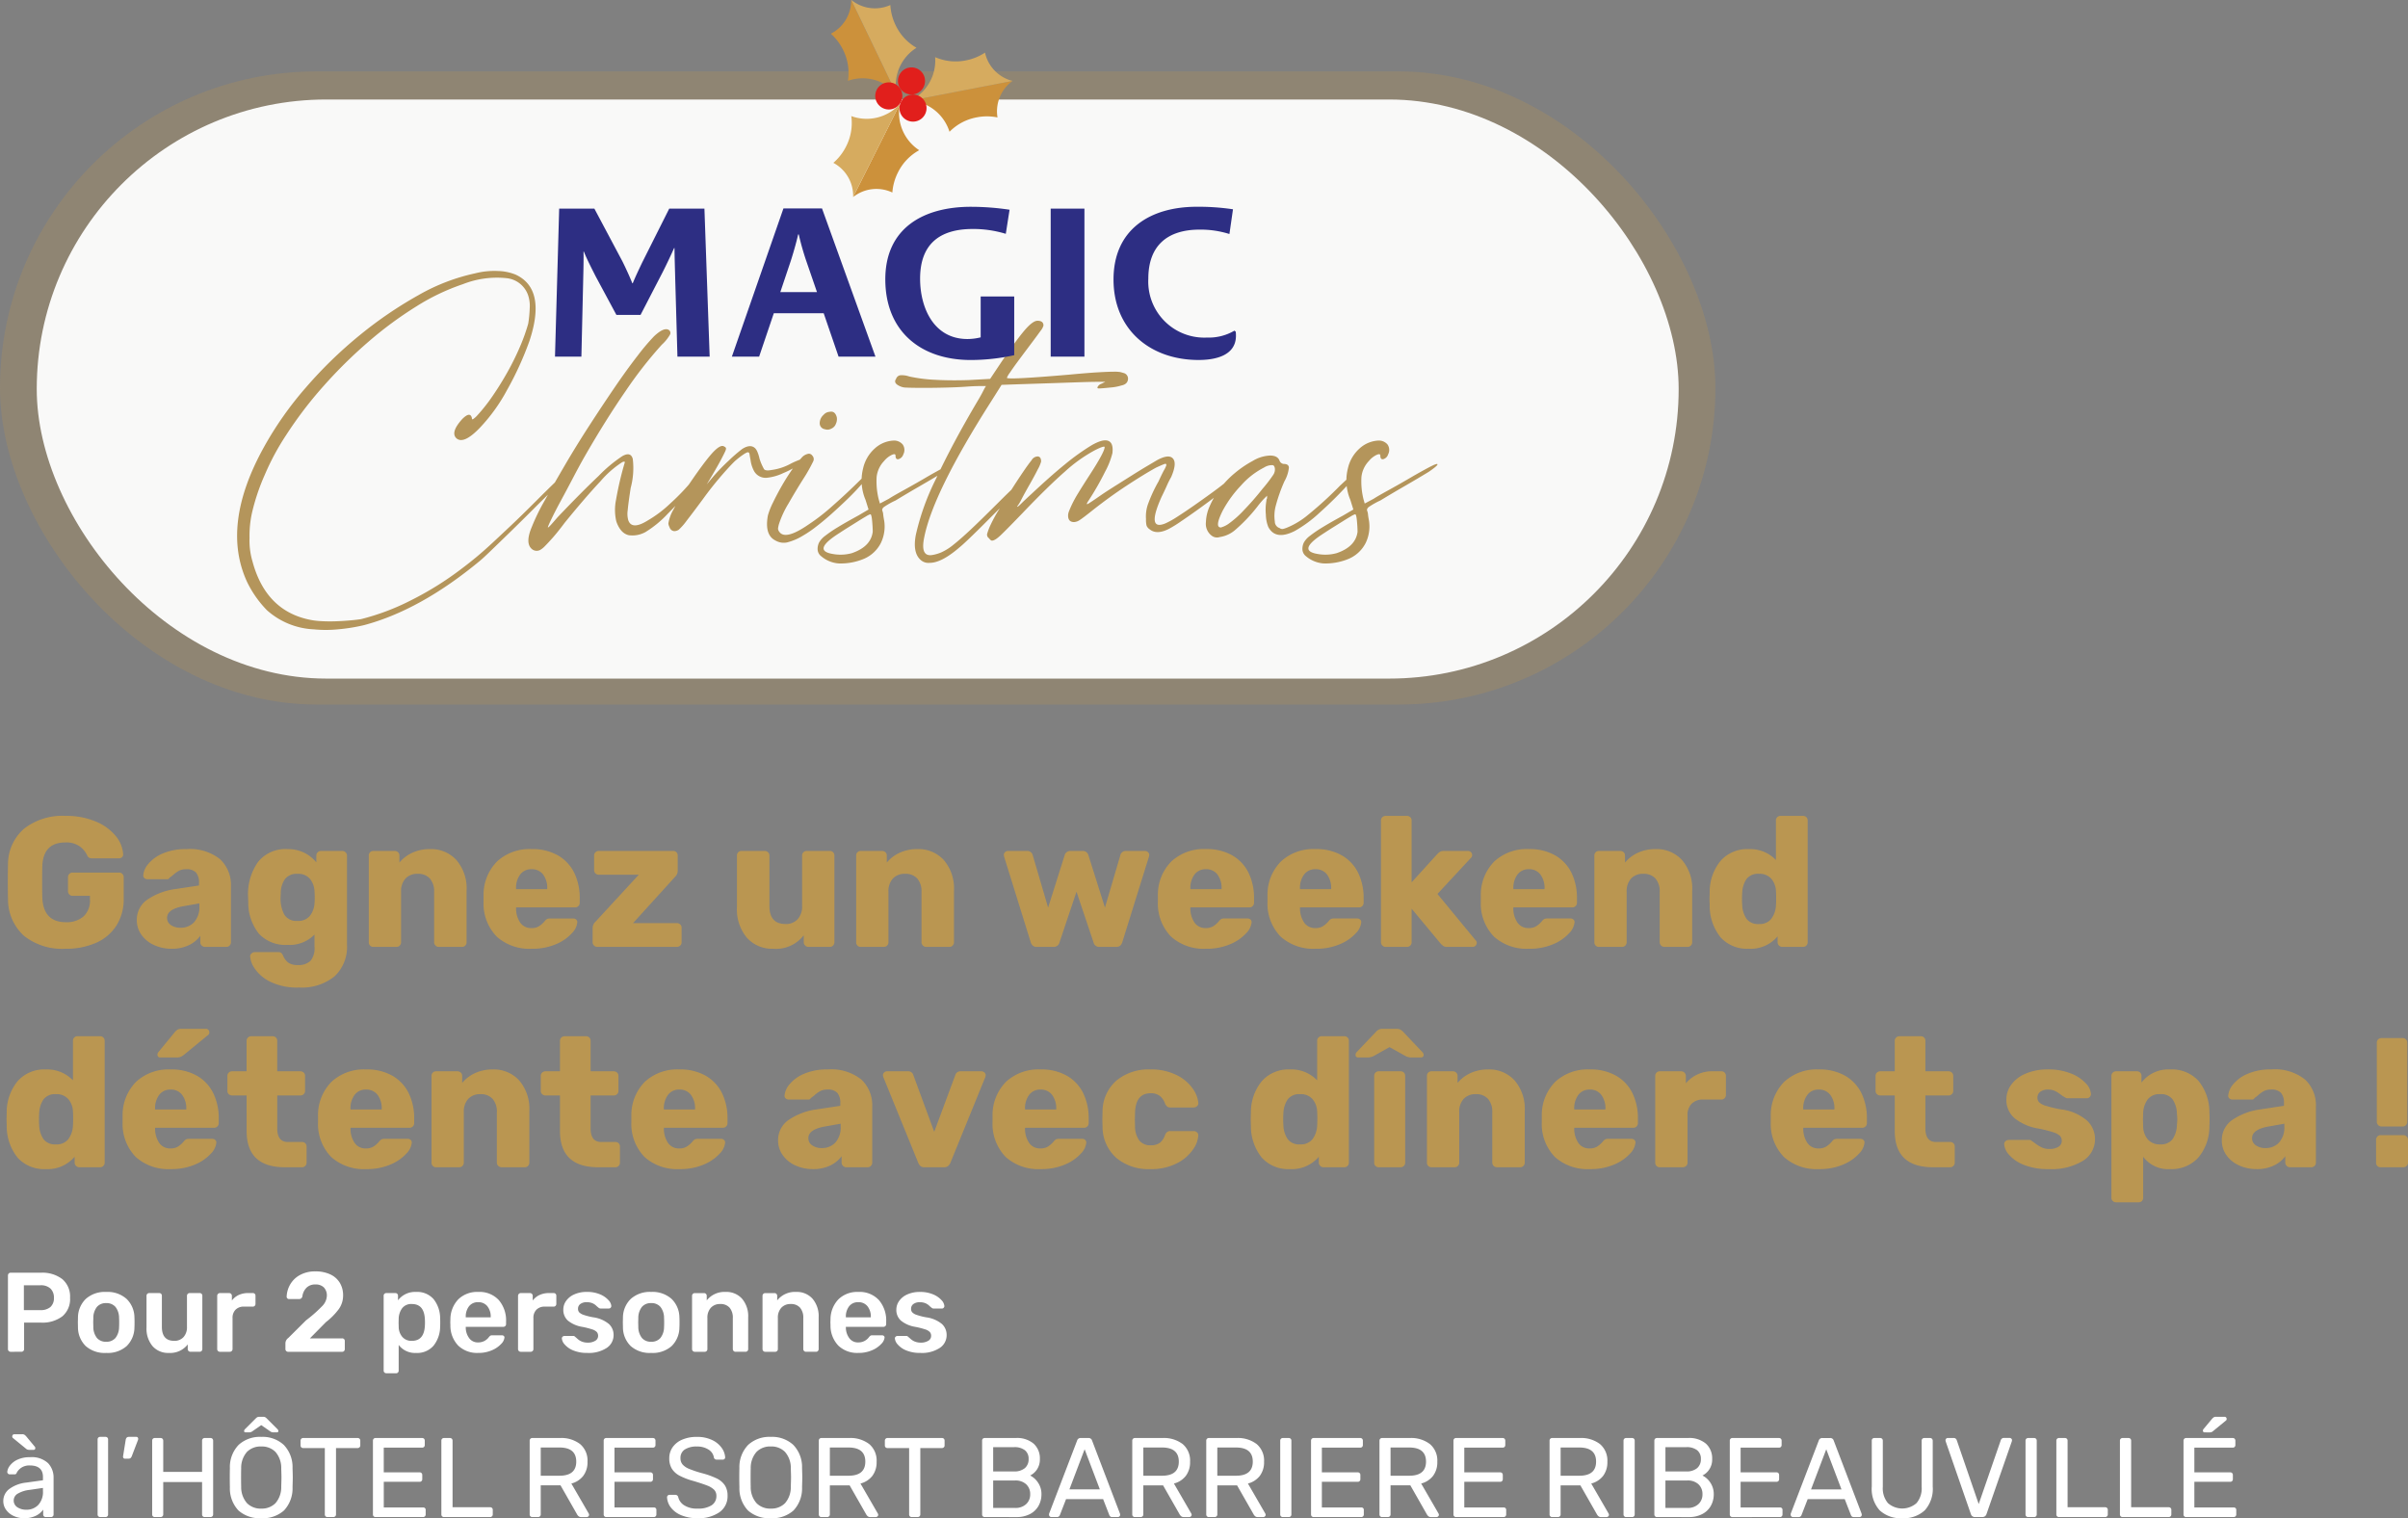 <?xml version="1.0" encoding="UTF-8"?>
<svg xmlns="http://www.w3.org/2000/svg" xmlns:xlink="http://www.w3.org/1999/xlink" width="348.075" height="219.454" viewBox="0 0 348.075 219.454">
  <rect x="0" y="0" width="348.075" height="219.454" fill="#808080" stroke="none"/>
  <defs>
    <clipPath id="clip-path">
      <rect id="Rectangle_57" data-name="Rectangle 57" width="26.243" height="28.462" fill="none"></rect>
    </clipPath>
  </defs>
  <g id="Groupe_147" data-name="Groupe 147" transform="translate(-3808.311 -13209.219)">
    <g id="Groupe_146" data-name="Groupe 146">
      <g id="Groupe_145" data-name="Groupe 145" transform="translate(3808.311 13209.219)">
        <rect id="Rectangle_61" data-name="Rectangle 61" width="247.96" height="91.516" rx="45.758" transform="translate(0 10.322)" fill="#ba9651" opacity="0.271"></rect>
        <rect id="Rectangle_62" data-name="Rectangle 62" width="237.34" height="83.707" rx="41.854" transform="translate(5.31 14.383)" fill="#fff" opacity="0.947"></rect>
        <path id="Tracé_39" data-name="Tracé 39" d="M-541.956-76.635a15.5,15.5,0,0,1-2.859-4.071q-3.812-8.229,2.425-19.49a49.844,49.844,0,0,1,6.064-8.619,62.191,62.191,0,0,1,7.8-7.579,58.4,58.4,0,0,1,8.446-5.76,28.515,28.515,0,0,1,8.186-3.162,11.218,11.218,0,0,1,3.335-.346,7.223,7.223,0,0,1,2.555.52q4.5,2.079,1.992,9.615a46.094,46.094,0,0,1-3.248,7.1,25.175,25.175,0,0,1-3.941,5.457q-2.339,2.425-3.378,1.473-.866-.866.866-2.772,1.126-1.126,1.386-.173,0,.26.13.217a3.107,3.107,0,0,0,.65-.563,24.681,24.681,0,0,0,2.252-2.859q1.126-1.646,2.122-3.422a37.713,37.713,0,0,0,1.776-3.595,27,27,0,0,0,1.213-3.378,17.355,17.355,0,0,0,.217-2.209,4.914,4.914,0,0,0-.217-1.862,3.677,3.677,0,0,0-3.118-2.512,13.39,13.39,0,0,0-6.323.866,31.274,31.274,0,0,0-6.713,3.205,54.661,54.661,0,0,0-6.93,5.111,67.977,67.977,0,0,0-6.5,6.41,57.819,57.819,0,0,0-5.414,7.1,35.8,35.8,0,0,0-3.075,5.717,30.455,30.455,0,0,0-1.862,5.544,15.257,15.257,0,0,0-.346,3.595,10.6,10.6,0,0,0,.433,3.422q1.992,7.363,8.749,8.489a13.183,13.183,0,0,0,1.473.13q.953.043,1.992,0t1.992-.13q.953-.087,1.473-.173a34.024,34.024,0,0,0,7.146-2.685,46.02,46.02,0,0,0,7.493-4.678q1.039-.78,2.079-1.646t2.209-1.949q1.169-1.083,2.729-2.555t3.638-3.552q1.732-1.732,2.859-2.815t1.776-1.689a3.44,3.44,0,0,1,.91-.693q.26-.087.26.087a6.672,6.672,0,0,1-.91,1.039q-.91.953-2.339,2.339t-3.118,3.075q-1.689,1.689-3.248,3.205t-2.729,2.642q-1.169,1.126-1.6,1.473-8.576,7.1-16.718,9.269a26.3,26.3,0,0,1-3.768.606,17.75,17.75,0,0,1-3.508,0A10.9,10.9,0,0,1-541.956-76.635Zm57.084-38.374a60.369,60.369,0,0,0-5.241,6.713q-2.9,4.2-5.934,9.485-.693,1.213-1.6,2.945t-1.776,3.335q-.866,1.6-1.429,2.772t-.476,1.169q.087,0,.476-.433t.91-1.039q3.378-3.552,5.934-5.977a20.5,20.5,0,0,1,3.422-2.859q1.213-.693,1.516.39a11.048,11.048,0,0,1-.3,4.2q-.347,2.252-.433,3.248a3.406,3.406,0,0,0,.087,1.429q.52,1.473,2.859,0a17.173,17.173,0,0,0,3.205-2.425,32.186,32.186,0,0,0,3.378-3.552,15.079,15.079,0,0,1,1.559-1.473q.087.087-.346.736t-1.213,1.6q-.78.953-1.732,2.036t-1.992,2.122a15.553,15.553,0,0,1-3.205,2.642,3.881,3.881,0,0,1-2.425.476q-1.213-.26-1.819-1.992a7.3,7.3,0,0,1-.043-3.118,47.138,47.138,0,0,1,1.256-5.371q.087-.26-.346-.087a14.281,14.281,0,0,0-3.162,2.772q-2.122,2.252-5.154,5.977-1.039,1.386-1.732,2.166t-1.126,1.213a3.074,3.074,0,0,1-.693.563,1.153,1.153,0,0,1-.52.13,1.077,1.077,0,0,1-.78-.346q-.866-.866.087-3.118A29.826,29.826,0,0,1-501.85-92.4q1.3-2.339,2.945-5.154t3.552-5.76q1.906-2.945,3.681-5.544t3.292-4.548A32.491,32.491,0,0,1-486-116.222q1.386-1.3,2.079-.953a.516.516,0,0,1,.217.736A6.071,6.071,0,0,1-484.872-115.009Zm2.425,26.766q-.78.433-1.213-.173-.087-.173-.173-.39a1.064,1.064,0,0,1-.087-.39,5.854,5.854,0,0,1,.736-1.992,25.8,25.8,0,0,1,1.949-3.205q2.166-3.205,3.378-4.634t1.819-1.343a.987.987,0,0,1,.39.217q.13.13-.043.52t-.606,1.213q-.433.823-1.3,2.3l-.78,1.3.866-1.039a28.653,28.653,0,0,1,2.3-2.382,22.761,22.761,0,0,1,1.949-1.689q1.213-.78,1.906-.087a1.859,1.859,0,0,1,.346.606,4.936,4.936,0,0,1,.26.866,7.9,7.9,0,0,0,.65,1.516q.217.3,1.083.13a7.934,7.934,0,0,0,2.859-.953,13.757,13.757,0,0,1,2.209-.866q.476-.087-.476.606a12.364,12.364,0,0,1-2.859,1.646,7.18,7.18,0,0,1-2.425.693,1.911,1.911,0,0,1-1.906-1.126,4.516,4.516,0,0,1-.433-1.473q-.087-.433-.13-.736t-.13-.3q-.087-.173-.693.217a11.614,11.614,0,0,0-1.386,1.083q-.953.953-2.166,2.382t-2.339,2.988q-1.473,1.992-2.382,3.162A8.615,8.615,0,0,1-482.447-88.243Zm22.089-14.639a1.149,1.149,0,0,1-.953.087.86.86,0,0,1-.736-.823,1.618,1.618,0,0,1,.563-1.256,1.248,1.248,0,0,1,.866-.433q.78-.173,1.039.78a1.631,1.631,0,0,1-.13.953A1.188,1.188,0,0,1-460.358-102.882Zm-3.9,7.016q-1.213,1.906-2.3,3.811a14.185,14.185,0,0,0-1.343,2.859,3.9,3.9,0,0,0-.173.78.842.842,0,0,0,.173.433q.866,1.3,4.245-1.039a29.06,29.06,0,0,0,3.508-2.729q2.122-1.862,4.288-4.028.693-.693,1.169-1.126a2.018,2.018,0,0,1,.563-.433q.173,0-.13.52a10.959,10.959,0,0,1-1.516,1.732q-1.039,1.213-2.252,2.382T-460.4-90.5q-1.169,1.039-2.252,1.862a16.264,16.264,0,0,1-1.862,1.256,8.268,8.268,0,0,1-2.252.953,2.343,2.343,0,0,1-1.646-.26q-1.646-.78-1.126-3.638a10.5,10.5,0,0,1,.736-1.862q.563-1.169,1.256-2.382t1.473-2.339a12.841,12.841,0,0,1,1.386-1.732,1.658,1.658,0,0,1,1.039-.606.583.583,0,0,1,.52.26.73.73,0,0,1,.13.866A23.906,23.906,0,0,1-464.256-95.866Zm13.167,3.378a11.1,11.1,0,0,0-1.689.953q-.3.26-.217.52a1.793,1.793,0,0,1,.13.563q.043.39.13.823a5.466,5.466,0,0,1-.476,3.292,4.9,4.9,0,0,1-2.382,2.252,8.683,8.683,0,0,1-3.725.693,4.415,4.415,0,0,1-2.512-1.039,1.312,1.312,0,0,1-.52-1.039,2.1,2.1,0,0,1,.217-.953,3.136,3.136,0,0,1,.866-.953,18.179,18.179,0,0,1,1.776-1.213q1.126-.693,3.032-1.732l1.473-.866-.433-1.386a7.171,7.171,0,0,1-.346-4.591,5.434,5.434,0,0,1,1.646-2.815,4.341,4.341,0,0,1,2.685-1.169,1.638,1.638,0,0,1,1.386.563,1.378,1.378,0,0,1,.087,1.429,1.028,1.028,0,0,1-.693.693q-.433.087-.433-.52,0-.346-.563-.087a3.254,3.254,0,0,0-1.083.866,3.951,3.951,0,0,0-1.083,2.3,10.72,10.72,0,0,0,.3,3.248l.173.606,1.3-.693q.52-.346,2.252-1.3t3.638-2.079q1.992-1.126,2.555-1.386a3.252,3.252,0,0,1,.65-.26q.52,0-1.126,1.126-1.559.953-3.508,2.079T-451.089-92.487Zm-3.292,4.5q0-.606-.087-1.559t-.26-.953a2.538,2.538,0,0,0-.606.3q-.52.3-1.213.736l-1.386.866q-.693.433-1.213.78-2.339,1.473-2.339,2.252,0,.606,1.429.823a6.169,6.169,0,0,0,2.642-.13Q-454.641-85.817-454.381-87.983Zm32.657-20.7q-.26,0-.13-.26a1.011,1.011,0,0,1,.563-.433l.52-.26h-1.213q-.953,0-3.422.087t-7.839.26l-2.512.087-1.473,2.339q-8.4,13.167-9.7,19.663-.606,2.859,1.126,2.6a5.687,5.687,0,0,0,1.343-.39,7.9,7.9,0,0,0,1.776-1.126q1.039-.823,2.512-2.209t3.725-3.638q1.906-1.906,2.988-2.9t1.6-1.429a5,5,0,0,1,.693-.52.769.769,0,0,1,.346-.087q.087,0-.563.736t-1.732,1.862q-1.083,1.126-2.425,2.469l-2.6,2.6q-1.256,1.256-2.252,2.209t-1.429,1.3q-2.6,2.252-4.331,2.252a1.691,1.691,0,0,1-1.213-.346q-1.3-1.039-.78-3.725a35.262,35.262,0,0,1,2.9-8.056q2.382-5.111,6.02-11.261.26-.433.476-.823t.39-.736a5.668,5.668,0,0,1,.346-.606h-.91q-.823,0-1.949.087-1.213.087-2.945.13t-3.032.043q-1.992,0-2.685-.043a2.087,2.087,0,0,1-.953-.217q-.953-.433-.52-1.039a.78.78,0,0,1,.563-.52,3.244,3.244,0,0,1,1.343.173,22.12,22.12,0,0,0,3.681.476q2.209.13,4.894.043l3.118-.173,1.559-2.339q2.166-3.205,3.378-4.634t1.906-1.429q.866,0,.866.693a2.132,2.132,0,0,1-.433.78q-.433.606-.953,1.3l-1.169,1.559q-.65.866-1.256,1.689t-1.039,1.473a3.463,3.463,0,0,0-.433.736q-.173.346,8.922-.433,2.772-.26,4.288-.346t2.209-.087a5.873,5.873,0,0,1,.91.043,4,4,0,0,1,.476.13.844.844,0,0,1,.693.953q-.087.693-.953.866a7.25,7.25,0,0,1-1.646.3Q-421.291-108.686-421.724-108.686Zm6.843,18.884a5.412,5.412,0,0,1,.26-2.079,21.284,21.284,0,0,1,1.559-3.378q.433-.953.78-1.6a3.769,3.769,0,0,0,.346-.736q0-.26-.26-.173t-1.213.52q-1.732.953-4.245,2.6t-5.024,3.638q-1.3,1.039-1.776,1.343a1.609,1.609,0,0,1-.823.3q-.866,0-.866-.953a1.765,1.765,0,0,1,.13-.606q.13-.346.433-1a17.839,17.839,0,0,1,.91-1.646q.606-1,1.559-2.469,2.252-3.465,2.252-4.158,0-.26-1.386.433a21.671,21.671,0,0,0-4.374,3.118q-2.469,2.166-6.107,5.977-2.339,2.425-3.162,3.205t-1.256.78q-.173,0-.433-.346a.6.6,0,0,1-.26-.65,8.223,8.223,0,0,1,.52-1.343,19.743,19.743,0,0,1,1.169-2.122q.823-1.343,1.732-2.772t1.732-2.642q.823-1.213,1.256-1.732a1.049,1.049,0,0,1,.91-.563q.476.043.476.736a4.8,4.8,0,0,1-.476,1.126q-.476.953-1.169,2.166t-1.169,2.122a6.076,6.076,0,0,1-.65,1.083q0,.173.563-.39t1.516-1.429q2.772-2.6,4.851-4.288a33.519,33.519,0,0,1,3.811-2.729q1.646-.953,2.425-.65t.606,1.776a11.46,11.46,0,0,1-1.083,2.729,40.122,40.122,0,0,1-2.469,4.288q-.26.433-.043.346t2.209-1.473q.78-.52,1.949-1.256l2.339-1.473q1.169-.736,2.122-1.3t1.386-.823q1.732-.953,2.339-.26t-.26,2.685a13.307,13.307,0,0,0-.65,1.3q-.39.866-.736,1.559-2.252,5.024.606,3.811a12.812,12.812,0,0,0,1.689-.953q1.083-.693,2.382-1.6t2.555-1.819q1.256-.91,2.209-1.689,1.646-1.3,1.992-1.559t.52-.087q.173.173-.087.476a20.74,20.74,0,0,1-1.732,1.516q-.693.606-1.992,1.6t-2.685,1.992q-1.386,1-2.6,1.819a18.062,18.062,0,0,1-1.732,1.083q-1.819.953-2.859.087a1.155,1.155,0,0,1-.433-.52A3.486,3.486,0,0,1-414.881-89.8Zm19.923-7.969q.693,0,.736.52a5.087,5.087,0,0,1-.65,1.992,23.581,23.581,0,0,0-1.256,3.552,5.6,5.6,0,0,0-.13,2.252.986.986,0,0,0,.693.953.636.636,0,0,0,.476.13,4.148,4.148,0,0,0,.65-.217,11.727,11.727,0,0,0,3.032-1.862,54.877,54.877,0,0,0,4.591-4.2q1.213-1.126,2.036-1.906a5.125,5.125,0,0,1,.91-.78q.606,0-1.386,2.079a56.215,56.215,0,0,1-4.548,4.548A18.56,18.56,0,0,1-393.4-88.07q-2.772,1.386-3.811-.606a5.114,5.114,0,0,1-.346-1.776,7.355,7.355,0,0,1,.087-2.036.343.343,0,0,1,.043-.217.343.343,0,0,0,.043-.217v-.26l-.433.433q-.173.173-.433.476t-.52.65a23.544,23.544,0,0,1-3.205,3.378,4.353,4.353,0,0,1-2.252,1.039,1.236,1.236,0,0,1-1.126-.173,2.131,2.131,0,0,1-.866-1.992,5.97,5.97,0,0,1,.563-2.339,12.408,12.408,0,0,1,1.473-2.512,13.238,13.238,0,0,1,2.166-2.252,15.347,15.347,0,0,1,2.555-1.732,5.224,5.224,0,0,1,2.512-.78q1.126,0,1.386.78A.731.731,0,0,0-394.958-97.771Zm-3.118,3.638a20.683,20.683,0,0,0,1.6-2.079,1.358,1.358,0,0,0,.217-.953q-.087-.433-.346-.433a2.134,2.134,0,0,0-1.213.346,11.3,11.3,0,0,0-3.335,2.6,17,17,0,0,0-2.642,3.638q-1.213,2.425-.26,2.425a3.563,3.563,0,0,0,1.213-.606,14.73,14.73,0,0,0,2.122-1.906A39.768,39.768,0,0,0-398.076-94.133Zm17.065,1.646a11.1,11.1,0,0,0-1.689.953q-.3.26-.217.52a1.793,1.793,0,0,1,.13.563q.043.39.13.823a5.466,5.466,0,0,1-.476,3.292,4.9,4.9,0,0,1-2.382,2.252,8.683,8.683,0,0,1-3.725.693,4.416,4.416,0,0,1-2.512-1.039,1.312,1.312,0,0,1-.52-1.039,2.1,2.1,0,0,1,.217-.953,3.136,3.136,0,0,1,.866-.953,18.179,18.179,0,0,1,1.776-1.213q1.126-.693,3.032-1.732l1.473-.866-.433-1.386a7.171,7.171,0,0,1-.346-4.591,5.434,5.434,0,0,1,1.646-2.815,4.341,4.341,0,0,1,2.685-1.169,1.638,1.638,0,0,1,1.386.563,1.378,1.378,0,0,1,.087,1.429,1.028,1.028,0,0,1-.693.693q-.433.087-.433-.52,0-.346-.563-.087a3.254,3.254,0,0,0-1.083.866,3.951,3.951,0,0,0-1.083,2.3,10.719,10.719,0,0,0,.3,3.248l.173.606,1.3-.693q.52-.346,2.252-1.3t3.638-2.079q1.992-1.126,2.555-1.386a3.252,3.252,0,0,1,.65-.26q.52,0-1.126,1.126-1.559.953-3.508,2.079T-381.012-92.487Zm-3.292,4.5q0-.606-.087-1.559t-.26-.953a2.537,2.537,0,0,0-.606.3q-.52.3-1.213.736l-1.386.866q-.693.433-1.213.78-2.339,1.473-2.339,2.252,0,.606,1.429.823a6.17,6.17,0,0,0,2.642-.13Q-384.563-85.817-384.3-87.983Z" transform="translate(580.536 164.836)" fill="#b4955b"></path>
        <path id="Tracé_40" data-name="Tracé 40" d="M-295.8-47.693l-.757-21.39h-5.09l-3.908,7.786c-.606,1.272-1.06,2.242-1.363,3h-.061c-.333-.848-.97-2.242-1.424-3.151l-4.06-7.635h-5.09l-.606,21.39h3.817l.273-11.664c.03-1.06.061-2.969.03-3.514h.061c.364.97,1.182,2.545,1.7,3.575l3,5.575h3.484l3.151-6.09c.515-1,1.333-2.727,1.7-3.575h.061c0,1,.061,2.787.091,4.06l.333,11.634Zm23.965,0-7.726-21.42h-5.575l-7.453,21.42h3.939l2.121-6.271h7.211l2.151,6.271Zm-8.453-9.331h-5.3l1.515-4.514c.485-1.515.909-3.09,1.06-3.817h.091a38.647,38.647,0,0,0,1.06,3.757Zm28.51,9.119v-8.483h-4.848v5.908a8.036,8.036,0,0,1-1.909.242c-4.878,0-6.847-4.514-6.847-8.726,0-4.908,2.727-7.18,7.6-7.18a16.062,16.062,0,0,1,4.787.7l.545-3.484a38.145,38.145,0,0,0-5.6-.424c-6.787,0-12.361,3.03-12.361,10.483,0,7.514,5.12,11.664,12.361,11.664A29.254,29.254,0,0,0-251.779-47.9Zm10.15.212v-21.39h-4.878v21.39Zm21.9-3.03a3.668,3.668,0,0,0-.03-.576l-.182-.151a7.315,7.315,0,0,1-3.969,1,8.1,8.1,0,0,1-8.483-8.513c0-4.726,2.7-7.09,7.423-7.09a13.838,13.838,0,0,1,4.3.636l.515-3.575a33.619,33.619,0,0,0-5.241-.364c-6.726,0-12.028,3.272-12.028,10.513,0,7.271,5.332,11.634,12.3,11.634C-222.815-47.208-219.725-47.783-219.725-50.722Z" transform="translate(398.382 99.244)" fill="#2d2e83"></path>
        <g id="Groupe_130" data-name="Groupe 130" transform="translate(120.096)">
          <g id="Groupe_114" data-name="Groupe 114" clip-path="url(#clip-path)">
            <path id="Tracé_28" data-name="Tracé 28" d="M47.96,185.475a6.45,6.45,0,0,1-2.8-6.635l-.009-.02-6.735,13.4h.017a5.416,5.416,0,0,1,5.591-.657l.052.028a7.653,7.653,0,0,1,.805-2.9,7.4,7.4,0,0,1,3.076-3.22" transform="translate(-35.182 -163.76)" fill="#cc913b"></path>
            <path id="Tracé_29" data-name="Tracé 29" d="M6.91,180.538a6.449,6.449,0,0,0,6.994-1.714l.021-.005-6.736,13.4-.009-.015a5.417,5.417,0,0,0-2.809-4.879l-.054-.025a7.651,7.651,0,0,0,1.844-2.374,7.4,7.4,0,0,0,.749-4.39" transform="translate(-3.954 -163.759)" fill="#d6ab5f"></path>
            <path id="Tracé_30" data-name="Tracé 30" d="M2.479,11.677a6.449,6.449,0,0,1,6.964,1.831l.021.005L2.954,0l-.01.014A5.416,5.416,0,0,1,.054,4.846L0,4.87a7.651,7.651,0,0,1,1.8,2.4,7.394,7.394,0,0,1,.675,4.4" fill="#cc913b"></path>
            <path id="Tracé_31" data-name="Tracé 31" d="M44.5,6.907a6.45,6.45,0,0,0-2.909,6.587l-.009.02L35.072,0l.017,0a5.417,5.417,0,0,0,5.579.751l.053-.027a7.653,7.653,0,0,0,.757,2.909A7.4,7.4,0,0,0,44.5,6.907" transform="translate(-32.118 -0.001)" fill="#d6ab5f"></path>
            <path id="Tracé_32" data-name="Tracé 32" d="M142.369,146.329a6.45,6.45,0,0,0-5.625-4.5l-.017-.014,14.728-2.839-.006.016a5.416,5.416,0,0,0-2.153,5.2c0,.02.008.039.013.058a7.652,7.652,0,0,0-3.006-.012,7.394,7.394,0,0,0-3.935,2.085" transform="translate(-125.212 -127.275)" fill="#cc913b"></path>
            <path id="Tracé_33" data-name="Tracé 33" d="M140.287,90.945a6.45,6.45,0,0,1-3.55,6.265l-.011.019,14.728-2.839-.011-.013a5.416,5.416,0,0,1-3.932-4.029c0-.02-.007-.039-.01-.059a7.65,7.65,0,0,1-2.786,1.129,7.4,7.4,0,0,1-4.428-.473" transform="translate(-125.211 -82.685)" fill="#d6ab5f"></path>
            <path id="Tracé_34" data-name="Tracé 34" d="M118,163.347a1.958,1.958,0,1,1,.87,2.629,1.958,1.958,0,0,1-.87-2.629" transform="translate(-107.872 -148.602)" fill="#e11f1c"></path>
            <path id="Tracé_35" data-name="Tracé 35" d="M76.457,142.468a1.958,1.958,0,1,1,.87,2.629,1.958,1.958,0,0,1-.87-2.629" transform="translate(-69.826 -129.481)" fill="#e11f1c"></path>
            <path id="Tracé_36" data-name="Tracé 36" d="M115.394,116.764a1.958,1.958,0,1,1,.87,2.629,1.958,1.958,0,0,1-.87-2.629" transform="translate(-105.484 -105.942)" fill="#e11f1c"></path>
          </g>
        </g>
      </g>
      <path id="Tracé_42" data-name="Tracé 42" d="M11.19-28.363a8.843,8.843,0,0,1-6-1.881,7.1,7.1,0,0,1-2.294-5.348q-.027-.774-.027-2.454T2.893-40.5a6.809,6.809,0,0,1,2.334-5.228A9,9,0,0,1,11.19-47.57a10.9,10.9,0,0,1,4.415.827,7.276,7.276,0,0,1,2.881,2.107,4.55,4.55,0,0,1,1.054,2.641.522.522,0,0,1-.173.4.589.589,0,0,1-.413.16H15.058a.961.961,0,0,1-.427-.08.621.621,0,0,1-.267-.293,3.5,3.5,0,0,0-1.094-1.347,3.346,3.346,0,0,0-2.081-.574q-3.174,0-3.334,3.361-.027.747-.027,2.321,0,1.547.027,2.321Q8.015-32.2,11.27-32.2a3.735,3.735,0,0,0,2.521-.814,3.111,3.111,0,0,0,.947-2.494v-.507H12.23a.627.627,0,0,1-.48-.2.7.7,0,0,1-.187-.493v-1.974a.7.7,0,0,1,.187-.494.627.627,0,0,1,.48-.2h6.722a.627.627,0,0,1,.48.2.7.7,0,0,1,.187.494v3.041a7.144,7.144,0,0,1-1.04,3.908,6.647,6.647,0,0,1-2.948,2.508A10.641,10.641,0,0,1,11.19-28.363Zm15.365,0a5.963,5.963,0,0,1-2.574-.547A4.45,4.45,0,0,1,22.167-30.4a3.606,3.606,0,0,1-.654-2.094,3.514,3.514,0,0,1,1.507-2.961,9.421,9.421,0,0,1,4.148-1.547l3.334-.507v-.373a2.2,2.2,0,0,0-.427-1.494,1.849,1.849,0,0,0-1.44-.48,2.141,2.141,0,0,0-1.014.213,4.468,4.468,0,0,0-.827.587,4.219,4.219,0,0,1-.56.427.293.293,0,0,1-.293.213H23.034a.6.6,0,0,1-.44-.173.483.483,0,0,1-.147-.413,2.9,2.9,0,0,1,.707-1.6,5.406,5.406,0,0,1,2.081-1.521,8.293,8.293,0,0,1,3.455-.64,6.965,6.965,0,0,1,4.855,1.454,5.062,5.062,0,0,1,1.574,3.908V-29.3a.663.663,0,0,1-.187.467.627.627,0,0,1-.48.2H31.356a.64.64,0,0,1-.467-.2.64.64,0,0,1-.2-.467v-.934a4.285,4.285,0,0,1-1.641,1.347A5.576,5.576,0,0,1,26.555-28.363ZM27.809-31.4a2.616,2.616,0,0,0,1.987-.8,3.285,3.285,0,0,0,.76-2.347v-.373l-2.267.4q-2.4.427-2.4,1.681a1.215,1.215,0,0,0,.56,1.054A2.336,2.336,0,0,0,27.809-31.4Zm17.126,8.643a8.83,8.83,0,0,1-4.108-.827,5.763,5.763,0,0,1-2.254-1.894,3.557,3.557,0,0,1-.68-1.787.556.556,0,0,1,.213-.427.71.71,0,0,1,.48-.187h3.388a.636.636,0,0,1,.413.12,1.144,1.144,0,0,1,.28.413,2.472,2.472,0,0,0,.72.974,2.264,2.264,0,0,0,1.414.36,2.438,2.438,0,0,0,1.814-.6A2.825,2.825,0,0,0,47.2-28.63v-1.787a5,5,0,0,1-3.895,1.494,5.256,5.256,0,0,1-4.121-1.587,7.161,7.161,0,0,1-1.561-4.6l-.027-.72a8.086,8.086,0,0,1,1.44-5.082,5.073,5.073,0,0,1,4.268-1.854,5.3,5.3,0,0,1,2.4.52,5.32,5.32,0,0,1,1.761,1.4v-.987a.627.627,0,0,1,.2-.48.663.663,0,0,1,.467-.187H51.2a.671.671,0,0,1,.494.2.64.64,0,0,1,.2.467V-29a5.862,5.862,0,0,1-1.814,4.642A7.532,7.532,0,0,1,44.934-22.762Zm-.187-9.63a2.151,2.151,0,0,0,1.787-.734,3.262,3.262,0,0,0,.667-1.854,7.677,7.677,0,0,0,.027-.827,7.293,7.293,0,0,0-.027-.8,3.073,3.073,0,0,0-.654-1.854,2.19,2.19,0,0,0-1.8-.734,2.12,2.12,0,0,0-1.814.747,3.609,3.609,0,0,0-.614,2.054l-.027.587a4.972,4.972,0,0,0,.534,2.494A2.029,2.029,0,0,0,44.748-32.392ZM55.711-28.63a.65.65,0,0,1-.48-.187.65.65,0,0,1-.187-.48V-41.835a.65.65,0,0,1,.187-.48.65.65,0,0,1,.48-.187h3.068a.7.7,0,0,1,.493.187.627.627,0,0,1,.2.48v1.014a5.225,5.225,0,0,1,1.854-1.414,5.976,5.976,0,0,1,2.574-.534,4.955,4.955,0,0,1,3.815,1.587,6.3,6.3,0,0,1,1.467,4.442V-29.3A.663.663,0,0,1,69-28.83a.627.627,0,0,1-.48.2H65.155a.64.64,0,0,1-.467-.2.64.64,0,0,1-.2-.467V-36.58a2.789,2.789,0,0,0-.614-1.934,2.249,2.249,0,0,0-1.761-.68,2.3,2.3,0,0,0-1.761.68,2.714,2.714,0,0,0-.64,1.934V-29.3a.663.663,0,0,1-.187.467.627.627,0,0,1-.48.2Zm22.888.267A7.057,7.057,0,0,1,73.557-30.1a6.837,6.837,0,0,1-1.921-5.042v-.934A6.828,6.828,0,0,1,73.6-40.994a6.9,6.9,0,0,1,4.975-1.774,7.418,7.418,0,0,1,3.828.92,5.89,5.89,0,0,1,2.347,2.521,8.241,8.241,0,0,1,.787,3.681v.64a.663.663,0,0,1-.187.467.627.627,0,0,1-.48.2H76.332v.187a3.653,3.653,0,0,0,.614,2.027,1.884,1.884,0,0,0,1.627.774,1.958,1.958,0,0,0,1.094-.28,3.728,3.728,0,0,0,.774-.68,1.318,1.318,0,0,1,.387-.36,1.2,1.2,0,0,1,.467-.067H84.6a.619.619,0,0,1,.413.147.482.482,0,0,1,.173.387,2.619,2.619,0,0,1-.787,1.6A6.443,6.443,0,0,1,82.12-29.03,8.579,8.579,0,0,1,78.6-28.363ZM80.84-36.98v-.053a3.249,3.249,0,0,0-.6-2.067,2.005,2.005,0,0,0-1.667-.76,1.977,1.977,0,0,0-1.641.76,3.249,3.249,0,0,0-.6,2.067v.053Zm7.229,8.349a.64.64,0,0,1-.467-.2.64.64,0,0,1-.2-.467v-2.081a1.275,1.275,0,0,1,.427-.907l6.242-6.776H88.309a.7.7,0,0,1-.493-.187.627.627,0,0,1-.2-.48v-2.107a.627.627,0,0,1,.2-.48.7.7,0,0,1,.493-.187H99.033a.65.65,0,0,1,.48.187.65.65,0,0,1,.187.48v2.267a1.258,1.258,0,0,1-.373.8l-6.082,6.7h6.322a.7.7,0,0,1,.493.187.627.627,0,0,1,.2.48V-29.3a.627.627,0,0,1-.2.48.7.7,0,0,1-.493.187Zm25.422.267a4.872,4.872,0,0,1-3.788-1.587,6.372,6.372,0,0,1-1.44-4.442v-7.443a.65.65,0,0,1,.187-.48.65.65,0,0,1,.48-.187h3.334a.7.7,0,0,1,.493.187.627.627,0,0,1,.2.48v7.282q0,2.614,2.321,2.614a2.277,2.277,0,0,0,1.761-.694,2.724,2.724,0,0,0,.64-1.921v-7.282a.627.627,0,0,1,.2-.48.663.663,0,0,1,.467-.187h3.334a.65.65,0,0,1,.48.187.65.65,0,0,1,.187.48V-29.3a.663.663,0,0,1-.187.467.627.627,0,0,1-.48.2h-3.094a.64.64,0,0,1-.467-.2.64.64,0,0,1-.2-.467v-1.014A5.061,5.061,0,0,1,113.491-28.363Zm12.671-.267a.65.65,0,0,1-.48-.187.65.65,0,0,1-.187-.48V-41.835a.65.65,0,0,1,.187-.48.65.65,0,0,1,.48-.187h3.068a.7.7,0,0,1,.493.187.627.627,0,0,1,.2.48v1.014a5.225,5.225,0,0,1,1.854-1.414,5.976,5.976,0,0,1,2.574-.534,4.955,4.955,0,0,1,3.815,1.587,6.3,6.3,0,0,1,1.467,4.442V-29.3a.663.663,0,0,1-.187.467.627.627,0,0,1-.48.2h-3.361a.64.64,0,0,1-.467-.2.64.64,0,0,1-.2-.467V-36.58a2.789,2.789,0,0,0-.614-1.934,2.249,2.249,0,0,0-1.761-.68,2.3,2.3,0,0,0-1.761.68,2.715,2.715,0,0,0-.64,1.934V-29.3a.663.663,0,0,1-.187.467.627.627,0,0,1-.48.2Zm25.449,0a.85.85,0,0,1-.574-.173,1.092,1.092,0,0,1-.307-.494l-3.841-12.351-.053-.267a.545.545,0,0,1,.187-.413.61.61,0,0,1,.427-.173H150.2a.819.819,0,0,1,.534.173.731.731,0,0,1,.267.387l2.241,7.629,2.4-7.6a.8.8,0,0,1,.267-.4.82.82,0,0,1,.56-.187h1.761a.82.82,0,0,1,.56.187.8.8,0,0,1,.267.4l2.4,7.6,2.241-7.629a.731.731,0,0,1,.267-.387.819.819,0,0,1,.534-.173h2.748a.61.61,0,0,1,.427.173.545.545,0,0,1,.187.413l-.053.267L163.961-29.3a1.092,1.092,0,0,1-.307.494.85.85,0,0,1-.574.173h-2.4a.833.833,0,0,1-.88-.667l-2.454-7.309L154.892-29.3a.833.833,0,0,1-.88.667Zm24.462.267A7.057,7.057,0,0,1,171.03-30.1a6.837,6.837,0,0,1-1.921-5.042v-.934a6.828,6.828,0,0,1,1.961-4.922,6.9,6.9,0,0,1,4.975-1.774,7.418,7.418,0,0,1,3.828.92,5.89,5.89,0,0,1,2.347,2.521,8.241,8.241,0,0,1,.787,3.681v.64a.663.663,0,0,1-.187.467.627.627,0,0,1-.48.2H173.8v.187a3.653,3.653,0,0,0,.614,2.027,1.884,1.884,0,0,0,1.627.774,1.958,1.958,0,0,0,1.094-.28,3.728,3.728,0,0,0,.774-.68,1.318,1.318,0,0,1,.387-.36,1.2,1.2,0,0,1,.467-.067h3.308a.619.619,0,0,1,.413.147.482.482,0,0,1,.173.387,2.619,2.619,0,0,1-.787,1.6,6.443,6.443,0,0,1-2.281,1.574A8.579,8.579,0,0,1,176.072-28.363Zm2.241-8.616v-.053a3.249,3.249,0,0,0-.6-2.067,2.005,2.005,0,0,0-1.667-.76,1.977,1.977,0,0,0-1.641.76,3.25,3.25,0,0,0-.6,2.067v.053Zm13.6,8.616a7.057,7.057,0,0,1-5.042-1.734,6.837,6.837,0,0,1-1.921-5.042v-.934a6.829,6.829,0,0,1,1.961-4.922,6.9,6.9,0,0,1,4.975-1.774,7.418,7.418,0,0,1,3.828.92,5.89,5.89,0,0,1,2.347,2.521,8.241,8.241,0,0,1,.787,3.681v.64a.663.663,0,0,1-.187.467.627.627,0,0,1-.48.2H189.65v.187a3.653,3.653,0,0,0,.614,2.027,1.884,1.884,0,0,0,1.627.774,1.958,1.958,0,0,0,1.094-.28,3.728,3.728,0,0,0,.774-.68,1.318,1.318,0,0,1,.387-.36,1.2,1.2,0,0,1,.467-.067h3.308a.619.619,0,0,1,.413.147.482.482,0,0,1,.173.387,2.619,2.619,0,0,1-.787,1.6,6.443,6.443,0,0,1-2.281,1.574A8.579,8.579,0,0,1,191.918-28.363Zm2.241-8.616v-.053a3.249,3.249,0,0,0-.6-2.067,2.005,2.005,0,0,0-1.667-.76,1.977,1.977,0,0,0-1.641.76,3.249,3.249,0,0,0-.6,2.067v.053Zm7.869,8.349a.64.64,0,0,1-.467-.2.64.64,0,0,1-.2-.467V-46.9a.627.627,0,0,1,.2-.48.663.663,0,0,1,.467-.187h3.094a.65.65,0,0,1,.48.187.65.65,0,0,1,.187.48v8.936l3.708-4.081q.053-.053.2-.187a1.069,1.069,0,0,1,.307-.2.966.966,0,0,1,.373-.067h3.575a.564.564,0,0,1,.413.173.564.564,0,0,1,.173.413.533.533,0,0,1-.213.453l-4.8,5.175,5.469,6.642a.6.6,0,0,1,.213.4.6.6,0,0,1-.173.44.6.6,0,0,1-.44.173h-3.655a1.01,1.01,0,0,1-.52-.107,2.423,2.423,0,0,1-.413-.347l-4.215-5.068V-29.3a.663.663,0,0,1-.187.467.627.627,0,0,1-.48.2Zm20.727.267a7.057,7.057,0,0,1-5.042-1.734,6.837,6.837,0,0,1-1.921-5.042v-.934a6.829,6.829,0,0,1,1.961-4.922,6.9,6.9,0,0,1,4.975-1.774,7.418,7.418,0,0,1,3.828.92,5.89,5.89,0,0,1,2.347,2.521,8.241,8.241,0,0,1,.787,3.681v.64a.663.663,0,0,1-.187.467.627.627,0,0,1-.48.2h-8.536v.187a3.653,3.653,0,0,0,.614,2.027,1.884,1.884,0,0,0,1.627.774,1.958,1.958,0,0,0,1.094-.28,3.728,3.728,0,0,0,.774-.68,1.318,1.318,0,0,1,.387-.36,1.2,1.2,0,0,1,.467-.067h3.308a.619.619,0,0,1,.413.147.482.482,0,0,1,.173.387,2.619,2.619,0,0,1-.787,1.6,6.443,6.443,0,0,1-2.281,1.574A8.579,8.579,0,0,1,222.755-28.363ZM225-36.98v-.053a3.249,3.249,0,0,0-.6-2.067,2.005,2.005,0,0,0-1.667-.76,1.977,1.977,0,0,0-1.641.76,3.249,3.249,0,0,0-.6,2.067v.053Zm7.869,8.349a.65.65,0,0,1-.48-.187.65.65,0,0,1-.187-.48V-41.835a.65.65,0,0,1,.187-.48.65.65,0,0,1,.48-.187h3.068a.7.7,0,0,1,.494.187.627.627,0,0,1,.2.48v1.014a5.225,5.225,0,0,1,1.854-1.414,5.976,5.976,0,0,1,2.574-.534,4.955,4.955,0,0,1,3.815,1.587,6.3,6.3,0,0,1,1.467,4.442V-29.3a.663.663,0,0,1-.187.467.627.627,0,0,1-.48.2h-3.361a.64.64,0,0,1-.467-.2.64.64,0,0,1-.2-.467V-36.58a2.789,2.789,0,0,0-.614-1.934,2.249,2.249,0,0,0-1.761-.68,2.3,2.3,0,0,0-1.761.68,2.714,2.714,0,0,0-.64,1.934V-29.3a.663.663,0,0,1-.187.467.627.627,0,0,1-.48.2Zm21.661.267A5.152,5.152,0,0,1,250.457-30a7.26,7.26,0,0,1-1.587-4.628l-.027-.934.027-.96a7.072,7.072,0,0,1,1.587-4.562,5.141,5.141,0,0,1,4.068-1.681,5.158,5.158,0,0,1,3.921,1.574V-46.9a.65.65,0,0,1,.187-.48.65.65,0,0,1,.48-.187h3.254a.65.65,0,0,1,.48.187.65.65,0,0,1,.187.48V-29.3a.663.663,0,0,1-.187.467.627.627,0,0,1-.48.2h-3.014a.64.64,0,0,1-.467-.2.64.64,0,0,1-.2-.467v-.854A5.079,5.079,0,0,1,254.525-28.363Zm1.467-3.575a2.116,2.116,0,0,0,1.787-.76,3.515,3.515,0,0,0,.667-1.961q.027-.347.027-1.014,0-.64-.027-.987a2.93,2.93,0,0,0-.667-1.814,2.218,2.218,0,0,0-1.787-.72,2.082,2.082,0,0,0-1.8.747,3.825,3.825,0,0,0-.627,2.054q-.027.267-.027.827t.027.827a3.825,3.825,0,0,0,.627,2.054A2.082,2.082,0,0,0,255.993-31.938ZM8.362,3.488A5.152,5.152,0,0,1,4.294,1.848,7.26,7.26,0,0,1,2.707-2.781L2.68-3.714l.027-.96A7.073,7.073,0,0,1,4.294-9.236a5.141,5.141,0,0,1,4.068-1.681,5.158,5.158,0,0,1,3.921,1.574v-5.709a.65.65,0,0,1,.187-.48.65.65,0,0,1,.48-.187H16.2a.65.65,0,0,1,.48.187.65.65,0,0,1,.187.48V2.554a.663.663,0,0,1-.187.467.627.627,0,0,1-.48.2H13.19a.684.684,0,0,1-.667-.667V1.7A5.079,5.079,0,0,1,8.362,3.488ZM9.829-.086a2.116,2.116,0,0,0,1.787-.76,3.515,3.515,0,0,0,.667-1.961q.027-.347.027-1.014,0-.64-.027-.987a2.93,2.93,0,0,0-.667-1.814,2.218,2.218,0,0,0-1.787-.72,2.082,2.082,0,0,0-1.8.747A3.825,3.825,0,0,0,7.4-4.541q-.027.267-.027.827t.027.827A3.825,3.825,0,0,0,8.028-.833,2.082,2.082,0,0,0,9.829-.086ZM26.421,3.488A7.057,7.057,0,0,1,21.38,1.754a6.837,6.837,0,0,1-1.921-5.042v-.934A6.828,6.828,0,0,1,21.42-9.143a6.9,6.9,0,0,1,4.975-1.774,7.418,7.418,0,0,1,3.828.92A5.89,5.89,0,0,1,32.57-7.476a8.241,8.241,0,0,1,.787,3.681v.64a.663.663,0,0,1-.187.467.627.627,0,0,1-.48.2H24.154V-2.3a3.653,3.653,0,0,0,.614,2.027A1.884,1.884,0,0,0,26.395.5,1.958,1.958,0,0,0,27.488.22a3.728,3.728,0,0,0,.774-.68,1.318,1.318,0,0,1,.387-.36,1.2,1.2,0,0,1,.467-.067h3.308a.619.619,0,0,1,.413.147.482.482,0,0,1,.173.387,2.619,2.619,0,0,1-.787,1.6,6.443,6.443,0,0,1-2.281,1.574A8.579,8.579,0,0,1,26.421,3.488Zm2.241-8.616v-.053a3.249,3.249,0,0,0-.6-2.067,2.005,2.005,0,0,0-1.667-.76,1.977,1.977,0,0,0-1.641.76,3.249,3.249,0,0,0-.6,2.067v.053Zm-3.735-7.523a.377.377,0,0,1-.427-.427.469.469,0,0,1,.133-.347l2.347-2.854a1.623,1.623,0,0,1,.453-.413,1.221,1.221,0,0,1,.534-.093H31.49a.479.479,0,0,1,.373.147.553.553,0,0,1,.133.387.437.437,0,0,1-.133.32l-3.548,2.908a2.17,2.17,0,0,1-.453.28,1.414,1.414,0,0,1-.56.093ZM42.907,3.221q-5.522,0-5.522-5.255V-7.155H35.3a.7.7,0,0,1-.494-.187.627.627,0,0,1-.2-.48V-9.983a.627.627,0,0,1,.2-.48.7.7,0,0,1,.494-.187h2.081v-4.4a.627.627,0,0,1,.2-.48.663.663,0,0,1,.467-.187h3.094a.65.65,0,0,1,.48.187.65.65,0,0,1,.187.48v4.4h3.334a.7.7,0,0,1,.493.187.627.627,0,0,1,.2.48v2.161a.627.627,0,0,1-.2.48.7.7,0,0,1-.493.187H41.813v4.748q0,1.974,1.521,1.974h2.054a.65.65,0,0,1,.48.187.65.65,0,0,1,.187.48V2.554a.663.663,0,0,1-.187.467.627.627,0,0,1-.48.2Zm11.764.267a7.057,7.057,0,0,1-5.042-1.734,6.837,6.837,0,0,1-1.921-5.042v-.934a6.828,6.828,0,0,1,1.961-4.922,6.9,6.9,0,0,1,4.975-1.774,7.418,7.418,0,0,1,3.828.92A5.89,5.89,0,0,1,60.82-7.476a8.241,8.241,0,0,1,.787,3.681v.64a.663.663,0,0,1-.187.467.627.627,0,0,1-.48.2H52.4V-2.3a3.653,3.653,0,0,0,.614,2.027A1.884,1.884,0,0,0,54.644.5,1.958,1.958,0,0,0,55.738.22a3.728,3.728,0,0,0,.774-.68A1.318,1.318,0,0,1,56.9-.82a1.2,1.2,0,0,1,.467-.067h3.308a.619.619,0,0,1,.413.147.482.482,0,0,1,.173.387,2.619,2.619,0,0,1-.787,1.6,6.443,6.443,0,0,1-2.281,1.574A8.579,8.579,0,0,1,54.671,3.488Zm2.241-8.616v-.053a3.249,3.249,0,0,0-.6-2.067,2.005,2.005,0,0,0-1.667-.76A1.977,1.977,0,0,0,53-7.249a3.249,3.249,0,0,0-.6,2.067v.053Zm7.869,8.349a.64.64,0,0,1-.667-.667V-9.983a.65.65,0,0,1,.187-.48.65.65,0,0,1,.48-.187h3.068a.7.7,0,0,1,.493.187.627.627,0,0,1,.2.48v1.014A5.225,5.225,0,0,1,70.4-10.383a5.976,5.976,0,0,1,2.574-.534A4.955,4.955,0,0,1,76.785-9.33a6.3,6.3,0,0,1,1.467,4.442V2.554a.663.663,0,0,1-.187.467.627.627,0,0,1-.48.2H74.224a.684.684,0,0,1-.667-.667V-4.728a2.789,2.789,0,0,0-.614-1.934,2.249,2.249,0,0,0-1.761-.68,2.3,2.3,0,0,0-1.761.68,2.714,2.714,0,0,0-.64,1.934V2.554a.663.663,0,0,1-.187.467.627.627,0,0,1-.48.2Zm23.421,0q-5.522,0-5.522-5.255V-7.155H80.6a.7.7,0,0,1-.493-.187.627.627,0,0,1-.2-.48V-9.983a.627.627,0,0,1,.2-.48.7.7,0,0,1,.493-.187H82.68v-4.4a.627.627,0,0,1,.2-.48.663.663,0,0,1,.467-.187h3.094a.65.65,0,0,1,.48.187.65.65,0,0,1,.187.48v4.4h3.334a.7.7,0,0,1,.493.187.627.627,0,0,1,.2.48v2.161a.627.627,0,0,1-.2.48.7.7,0,0,1-.493.187H87.109v4.748q0,1.974,1.521,1.974h2.054a.65.65,0,0,1,.48.187.65.65,0,0,1,.187.48V2.554a.663.663,0,0,1-.187.467.627.627,0,0,1-.48.2Zm11.764.267a7.057,7.057,0,0,1-5.042-1.734A6.837,6.837,0,0,1,93-3.288v-.934a6.828,6.828,0,0,1,1.961-4.922,6.9,6.9,0,0,1,4.975-1.774,7.418,7.418,0,0,1,3.828.92,5.89,5.89,0,0,1,2.347,2.521,8.241,8.241,0,0,1,.787,3.681v.64a.663.663,0,0,1-.187.467.627.627,0,0,1-.48.2H97.7V-2.3a3.653,3.653,0,0,0,.614,2.027A1.884,1.884,0,0,0,99.94.5a1.958,1.958,0,0,0,1.094-.28,3.728,3.728,0,0,0,.774-.68,1.318,1.318,0,0,1,.387-.36,1.2,1.2,0,0,1,.467-.067h3.308a.619.619,0,0,1,.413.147.482.482,0,0,1,.173.387,2.619,2.619,0,0,1-.787,1.6,6.443,6.443,0,0,1-2.281,1.574A8.579,8.579,0,0,1,99.966,3.488Zm2.241-8.616v-.053a3.249,3.249,0,0,0-.6-2.067,2.005,2.005,0,0,0-1.667-.76,1.977,1.977,0,0,0-1.641.76,3.249,3.249,0,0,0-.6,2.067v.053Zm17.046,8.616a5.963,5.963,0,0,1-2.574-.547,4.45,4.45,0,0,1-1.814-1.494,3.606,3.606,0,0,1-.654-2.094,3.514,3.514,0,0,1,1.507-2.961,9.421,9.421,0,0,1,4.148-1.547l3.334-.507v-.373a2.2,2.2,0,0,0-.427-1.494,1.849,1.849,0,0,0-1.44-.48,2.141,2.141,0,0,0-1.014.213,4.467,4.467,0,0,0-.827.587,4.221,4.221,0,0,1-.56.427.293.293,0,0,1-.293.213h-2.908a.6.6,0,0,1-.44-.173.483.483,0,0,1-.147-.413,2.9,2.9,0,0,1,.707-1.6,5.406,5.406,0,0,1,2.081-1.521,8.293,8.293,0,0,1,3.455-.64,6.965,6.965,0,0,1,4.855,1.454,5.062,5.062,0,0,1,1.574,3.908V2.554a.663.663,0,0,1-.187.467.627.627,0,0,1-.48.2h-3.094a.684.684,0,0,1-.667-.667V1.621a4.285,4.285,0,0,1-1.641,1.347A5.576,5.576,0,0,1,119.253,3.488ZM120.507.447a2.616,2.616,0,0,0,1.987-.8,3.285,3.285,0,0,0,.76-2.347v-.373l-2.267.4q-2.4.427-2.4,1.681a1.215,1.215,0,0,0,.56,1.054A2.336,2.336,0,0,0,120.507.447Zm14.858,2.774a.85.85,0,0,1-.574-.173,1.3,1.3,0,0,1-.333-.494L129.416-9.823l-.053-.24a.565.565,0,0,1,.173-.413.6.6,0,0,1,.44-.173h3.014a.749.749,0,0,1,.774.56L136.779-1.9l3.041-8.189a.749.749,0,0,1,.774-.56h3.014a.61.61,0,0,1,.427.173.545.545,0,0,1,.187.413l-.053.24L139.126,2.554a1.228,1.228,0,0,1-.347.494.905.905,0,0,1-.587.173Zm16.806.267a7.057,7.057,0,0,1-5.042-1.734,6.837,6.837,0,0,1-1.921-5.042v-.934a6.828,6.828,0,0,1,1.961-4.922,6.9,6.9,0,0,1,4.975-1.774,7.418,7.418,0,0,1,3.828.92,5.89,5.89,0,0,1,2.347,2.521,8.241,8.241,0,0,1,.787,3.681v.64a.663.663,0,0,1-.187.467.627.627,0,0,1-.48.2H149.9V-2.3a3.653,3.653,0,0,0,.614,2.027A1.884,1.884,0,0,0,152.144.5a1.958,1.958,0,0,0,1.094-.28,3.728,3.728,0,0,0,.774-.68,1.318,1.318,0,0,1,.387-.36,1.2,1.2,0,0,1,.467-.067h3.308a.619.619,0,0,1,.413.147.482.482,0,0,1,.173.387,2.619,2.619,0,0,1-.787,1.6,6.443,6.443,0,0,1-2.281,1.574A8.579,8.579,0,0,1,152.171,3.488Zm2.241-8.616v-.053a3.249,3.249,0,0,0-.6-2.067,2.005,2.005,0,0,0-1.667-.76,1.977,1.977,0,0,0-1.641.76,3.25,3.25,0,0,0-.6,2.067v.053Zm13.578,8.616a7.2,7.2,0,0,1-4.882-1.614,6.017,6.017,0,0,1-2-4.495l-.027-1.067.027-1.094a5.957,5.957,0,0,1,1.987-4.508,7.214,7.214,0,0,1,4.895-1.627,8.2,8.2,0,0,1,3.828.814,6.11,6.11,0,0,1,2.321,1.947,4.254,4.254,0,0,1,.814,2.067.555.555,0,0,1-.173.467.671.671,0,0,1-.493.2H170.9a.69.69,0,0,1-.453-.133,1.228,1.228,0,0,1-.293-.4,2.478,2.478,0,0,0-.814-1.174,2.154,2.154,0,0,0-1.267-.347q-2.187,0-2.267,2.828l-.027,1.014.027.88a3.456,3.456,0,0,0,.627,2.121,2.026,2.026,0,0,0,1.641.68A2.192,2.192,0,0,0,169.377-.3a2.379,2.379,0,0,0,.774-1.174,1.228,1.228,0,0,1,.293-.4.69.69,0,0,1,.453-.133h3.388a.691.691,0,0,1,.467.173.557.557,0,0,1,.2.44,3.879,3.879,0,0,1-.734,2,6.206,6.206,0,0,1-2.307,2.014A8.045,8.045,0,0,1,167.989,3.488Zm20.22,0a5.152,5.152,0,0,1-4.068-1.641,7.26,7.26,0,0,1-1.587-4.628l-.027-.934.027-.96a7.073,7.073,0,0,1,1.587-4.562,5.141,5.141,0,0,1,4.068-1.681,5.158,5.158,0,0,1,3.921,1.574v-5.709a.65.65,0,0,1,.187-.48.65.65,0,0,1,.48-.187h3.254a.65.65,0,0,1,.48.187.65.65,0,0,1,.187.48V2.554a.663.663,0,0,1-.187.467.627.627,0,0,1-.48.2h-3.014a.684.684,0,0,1-.667-.667V1.7A5.079,5.079,0,0,1,188.21,3.488Zm1.467-3.575a2.116,2.116,0,0,0,1.787-.76,3.516,3.516,0,0,0,.667-1.961q.027-.347.027-1.014,0-.64-.027-.987a2.93,2.93,0,0,0-.667-1.814,2.218,2.218,0,0,0-1.787-.72,2.082,2.082,0,0,0-1.8.747,3.825,3.825,0,0,0-.627,2.054q-.027.267-.027.827t.027.827a3.825,3.825,0,0,0,.627,2.054A2.082,2.082,0,0,0,189.677-.086Zm11.364,3.308a.64.64,0,0,1-.667-.667V-9.983a.65.65,0,0,1,.187-.48.65.65,0,0,1,.48-.187h3.148a.65.65,0,0,1,.48.187.65.65,0,0,1,.187.48V2.554a.663.663,0,0,1-.187.467.627.627,0,0,1-.48.2ZM198.08-12.651q-.4,0-.4-.373a.588.588,0,0,1,.187-.427l2.748-2.881a1.4,1.4,0,0,1,.453-.36,1.186,1.186,0,0,1,.48-.093h2.107a1.093,1.093,0,0,1,.467.093,1.78,1.78,0,0,1,.467.36l2.721,2.881a.615.615,0,0,1,.213.427q0,.373-.4.373h-1.28a1.815,1.815,0,0,1-.907-.187l-2.347-1.307-2.321,1.307a1.977,1.977,0,0,1-.934.187ZM208.67,3.221A.64.64,0,0,1,208,2.554V-9.983a.65.65,0,0,1,.187-.48.65.65,0,0,1,.48-.187h3.068a.7.7,0,0,1,.493.187.627.627,0,0,1,.2.48v1.014a5.225,5.225,0,0,1,1.854-1.414,5.976,5.976,0,0,1,2.574-.534,4.955,4.955,0,0,1,3.815,1.587,6.3,6.3,0,0,1,1.467,4.442V2.554a.663.663,0,0,1-.187.467.627.627,0,0,1-.48.2h-3.361a.684.684,0,0,1-.667-.667V-4.728a2.789,2.789,0,0,0-.614-1.934,2.249,2.249,0,0,0-1.761-.68,2.3,2.3,0,0,0-1.761.68,2.714,2.714,0,0,0-.64,1.934V2.554a.663.663,0,0,1-.187.467.627.627,0,0,1-.48.2Zm22.888.267a7.057,7.057,0,0,1-5.042-1.734A6.837,6.837,0,0,1,224.6-3.288v-.934a6.828,6.828,0,0,1,1.961-4.922,6.9,6.9,0,0,1,4.975-1.774,7.418,7.418,0,0,1,3.828.92,5.89,5.89,0,0,1,2.347,2.521,8.241,8.241,0,0,1,.787,3.681v.64a.663.663,0,0,1-.187.467.627.627,0,0,1-.48.2H229.29V-2.3A3.653,3.653,0,0,0,229.9-.273,1.884,1.884,0,0,0,231.531.5a1.958,1.958,0,0,0,1.094-.28,3.729,3.729,0,0,0,.774-.68,1.318,1.318,0,0,1,.387-.36,1.2,1.2,0,0,1,.467-.067h3.308a.619.619,0,0,1,.413.147.482.482,0,0,1,.173.387,2.619,2.619,0,0,1-.787,1.6,6.444,6.444,0,0,1-2.281,1.574A8.579,8.579,0,0,1,231.558,3.488ZM233.8-5.128v-.053a3.249,3.249,0,0,0-.6-2.067,2.005,2.005,0,0,0-1.667-.76,1.977,1.977,0,0,0-1.641.76,3.249,3.249,0,0,0-.6,2.067v.053Zm7.869,8.349A.64.64,0,0,1,241,2.554V-9.983a.65.65,0,0,1,.187-.48.65.65,0,0,1,.48-.187h3.068a.671.671,0,0,1,.493.2.64.64,0,0,1,.2.467v1.067a4.906,4.906,0,0,1,3.948-1.734h1.174a.65.65,0,0,1,.48.187.65.65,0,0,1,.187.48v2.748a.663.663,0,0,1-.187.467.627.627,0,0,1-.48.2h-2.588a2.291,2.291,0,0,0-1.694.6,2.291,2.291,0,0,0-.6,1.694V2.554a.627.627,0,0,1-.2.48.7.7,0,0,1-.493.187Zm22.994.267a7.057,7.057,0,0,1-5.042-1.734A6.837,6.837,0,0,1,257.7-3.288v-.934a6.829,6.829,0,0,1,1.961-4.922,6.9,6.9,0,0,1,4.975-1.774,7.418,7.418,0,0,1,3.828.92,5.89,5.89,0,0,1,2.347,2.521,8.241,8.241,0,0,1,.787,3.681v.64a.663.663,0,0,1-.187.467.627.627,0,0,1-.48.2h-8.536V-2.3a3.653,3.653,0,0,0,.614,2.027A1.884,1.884,0,0,0,264.636.5a1.958,1.958,0,0,0,1.094-.28,3.728,3.728,0,0,0,.774-.68,1.318,1.318,0,0,1,.387-.36,1.2,1.2,0,0,1,.467-.067h3.308a.619.619,0,0,1,.413.147.482.482,0,0,1,.173.387,2.619,2.619,0,0,1-.787,1.6,6.444,6.444,0,0,1-2.281,1.574A8.579,8.579,0,0,1,264.662,3.488ZM266.9-5.128v-.053a3.25,3.25,0,0,0-.6-2.067,2.005,2.005,0,0,0-1.667-.76,1.977,1.977,0,0,0-1.641.76,3.249,3.249,0,0,0-.6,2.067v.053Zm14.245,8.349q-5.522,0-5.522-5.255V-7.155h-2.081a.7.7,0,0,1-.493-.187.627.627,0,0,1-.2-.48V-9.983a.627.627,0,0,1,.2-.48.7.7,0,0,1,.493-.187h2.081v-4.4a.627.627,0,0,1,.2-.48.663.663,0,0,1,.467-.187h3.094a.65.65,0,0,1,.48.187.65.65,0,0,1,.187.48v4.4h3.334a.7.7,0,0,1,.493.187.627.627,0,0,1,.2.48v2.161a.627.627,0,0,1-.2.48.7.7,0,0,1-.493.187h-3.334v4.748q0,1.974,1.521,1.974h2.054a.65.65,0,0,1,.48.187.65.65,0,0,1,.187.48V2.554a.663.663,0,0,1-.187.467.627.627,0,0,1-.48.2Zm16.752.267a9.324,9.324,0,0,1-3.615-.614,5.424,5.424,0,0,1-2.147-1.467,2.547,2.547,0,0,1-.694-1.521.557.557,0,0,1,.2-.44.657.657,0,0,1,.44-.173h3.041a.408.408,0,0,1,.293.133q.32.213.48.347a6.133,6.133,0,0,0,1.027.627,2.6,2.6,0,0,0,1.08.2,2.367,2.367,0,0,0,1.267-.307.967.967,0,0,0,.493-.867,1,1,0,0,0-.253-.72,2.572,2.572,0,0,0-.974-.52,17.4,17.4,0,0,0-2.187-.547,7.4,7.4,0,0,1-3.4-1.481,3.465,3.465,0,0,1-1.187-2.761,3.561,3.561,0,0,1,.694-2.081,4.875,4.875,0,0,1,2.067-1.6,7.967,7.967,0,0,1,3.268-.614,8.585,8.585,0,0,1,3.308.587A5.693,5.693,0,0,1,303.249-8.9a2.45,2.45,0,0,1,.734,1.534.61.61,0,0,1-.173.427.545.545,0,0,1-.413.187h-2.774a.676.676,0,0,1-.4-.133,4.066,4.066,0,0,1-.614-.4,4.708,4.708,0,0,0-.854-.534,2.327,2.327,0,0,0-.987-.187,1.762,1.762,0,0,0-1.107.32,1,1,0,0,0-.413.827.994.994,0,0,0,.227.667,2.3,2.3,0,0,0,.96.52,16.117,16.117,0,0,0,2.174.52,7.134,7.134,0,0,1,3.775,1.6A3.629,3.629,0,0,1,304.569-.86,3.646,3.646,0,0,1,302.808,2.3,8.708,8.708,0,0,1,297.9,3.488Zm9.71,4.8a.663.663,0,0,1-.467-.187.627.627,0,0,1-.2-.48V-9.983a.627.627,0,0,1,.2-.48.663.663,0,0,1,.467-.187h3.014a.65.65,0,0,1,.48.187.65.65,0,0,1,.187.48v.96a4.883,4.883,0,0,1,4.135-1.894,5.215,5.215,0,0,1,4.081,1.627,7.116,7.116,0,0,1,1.6,4.588q.027.347.027.987t-.027.987a6.974,6.974,0,0,1-1.6,4.548,5.2,5.2,0,0,1-4.081,1.667A4.472,4.472,0,0,1,311.531,1.7V7.623a.64.64,0,0,1-.667.667Zm6.375-8.376a2.082,2.082,0,0,0,1.8-.747,3.825,3.825,0,0,0,.627-2.054q.053-.534.053-.827t-.053-.827a3.825,3.825,0,0,0-.627-2.054,2.082,2.082,0,0,0-1.8-.747,2.109,2.109,0,0,0-1.8.76,3.579,3.579,0,0,0-.654,1.961l-.027.987.027,1.014A2.93,2.93,0,0,0,312.2-.807,2.218,2.218,0,0,0,313.986-.086Zm13.951,3.575a5.963,5.963,0,0,1-2.574-.547,4.45,4.45,0,0,1-1.814-1.494A3.606,3.606,0,0,1,322.9-.647,3.514,3.514,0,0,1,324.4-3.608a9.421,9.421,0,0,1,4.148-1.547l3.334-.507v-.373a2.2,2.2,0,0,0-.427-1.494,1.849,1.849,0,0,0-1.44-.48A2.141,2.141,0,0,0,329-7.8a4.468,4.468,0,0,0-.827.587,4.22,4.22,0,0,1-.56.427.293.293,0,0,1-.293.213h-2.908a.6.6,0,0,1-.44-.173.483.483,0,0,1-.147-.413,2.9,2.9,0,0,1,.707-1.6,5.406,5.406,0,0,1,2.081-1.521,8.293,8.293,0,0,1,3.454-.64,6.965,6.965,0,0,1,4.855,1.454A5.062,5.062,0,0,1,336.5-5.555V2.554a.663.663,0,0,1-.187.467.627.627,0,0,1-.48.2h-3.094a.684.684,0,0,1-.667-.667V1.621a4.285,4.285,0,0,1-1.641,1.347A5.576,5.576,0,0,1,327.937,3.488ZM329.191.447a2.616,2.616,0,0,0,1.987-.8,3.285,3.285,0,0,0,.76-2.347v-.373l-2.267.4q-2.4.427-2.4,1.681A1.215,1.215,0,0,0,327.83.06,2.336,2.336,0,0,0,329.191.447ZM345.97-2.674a.64.64,0,0,1-.467-.2.64.64,0,0,1-.2-.467V-14.785a.627.627,0,0,1,.2-.48.663.663,0,0,1,.467-.187h3.068a.65.65,0,0,1,.48.187.65.65,0,0,1,.187.48V-3.341a.663.663,0,0,1-.187.467.627.627,0,0,1-.48.2Zm-.107,5.9a.64.64,0,0,1-.667-.667V-.727a.7.7,0,0,1,.187-.494.627.627,0,0,1,.48-.2h3.281a.64.64,0,0,1,.467.2.67.67,0,0,1,.2.494V2.554a.663.663,0,0,1-.187.467.627.627,0,0,1-.48.2Z" transform="translate(3806.574 13374.724)" fill="#ba9651"></path>
      <path id="Tracé_41" data-name="Tracé 41" d="M2.578-17.569a.378.378,0,0,1-.278-.114.378.378,0,0,1-.114-.278V-28.588a.415.415,0,0,1,.106-.294A.371.371,0,0,1,2.578-29H6.953a4.731,4.731,0,0,1,3.085.922,3.289,3.289,0,0,1,1.126,2.7,3.252,3.252,0,0,1-1.118,2.685,4.783,4.783,0,0,1-3.093.906H4.521v3.82a.393.393,0,0,1-.106.278.371.371,0,0,1-.286.114Zm4.293-6.024a2.121,2.121,0,0,0,1.453-.449,1.685,1.685,0,0,0,.506-1.33,1.781,1.781,0,0,0-.49-1.33,2.016,2.016,0,0,0-1.469-.482H4.488v3.591Zm9.517,6.187a4.134,4.134,0,0,1-2.955-.988,3.8,3.8,0,0,1-1.126-2.7l-.016-.718.016-.718a3.78,3.78,0,0,1,1.143-2.693,4.125,4.125,0,0,1,2.938-1,4.125,4.125,0,0,1,2.938,1,3.78,3.78,0,0,1,1.143,2.693q.016.2.016.718t-.016.718a3.8,3.8,0,0,1-1.126,2.7A4.134,4.134,0,0,1,16.388-17.406Zm0-1.616a1.675,1.675,0,0,0,1.339-.547,2.584,2.584,0,0,0,.522-1.608q.016-.163.016-.637t-.016-.637a2.584,2.584,0,0,0-.522-1.608,1.675,1.675,0,0,0-1.339-.547,1.675,1.675,0,0,0-1.339.547,2.584,2.584,0,0,0-.522,1.608l-.016.637.016.637a2.584,2.584,0,0,0,.522,1.608A1.675,1.675,0,0,0,16.388-19.022Zm9.06,1.616a2.984,2.984,0,0,1-2.367-.988,3.933,3.933,0,0,1-.865-2.685v-4.587a.378.378,0,0,1,.114-.278.378.378,0,0,1,.278-.114h1.437a.386.386,0,0,1,.286.106.386.386,0,0,1,.106.286v4.489q0,2.024,1.779,2.024a1.744,1.744,0,0,0,1.347-.539,2.1,2.1,0,0,0,.5-1.485v-4.489a.378.378,0,0,1,.114-.278.378.378,0,0,1,.278-.114h1.437a.386.386,0,0,1,.286.106.386.386,0,0,1,.106.286v7.7a.393.393,0,0,1-.106.278.371.371,0,0,1-.286.114H28.566a.378.378,0,0,1-.278-.114.378.378,0,0,1-.114-.278v-.669A3.186,3.186,0,0,1,25.448-17.406Zm7.378-.163a.378.378,0,0,1-.278-.114.378.378,0,0,1-.114-.278V-25.65a.405.405,0,0,1,.114-.286.366.366,0,0,1,.278-.122h1.322a.4.4,0,0,1,.294.114.4.4,0,0,1,.114.294v.669a2.574,2.574,0,0,1,.988-.8,3.194,3.194,0,0,1,1.363-.278h.669a.386.386,0,0,1,.286.106.386.386,0,0,1,.106.286v1.175a.393.393,0,0,1-.106.278.371.371,0,0,1-.286.114H36.3a1.632,1.632,0,0,0-1.208.441,1.632,1.632,0,0,0-.441,1.208v4.489a.378.378,0,0,1-.114.278.4.4,0,0,1-.294.114Zm9.86,0a.378.378,0,0,1-.278-.114.378.378,0,0,1-.114-.278v-.833a.962.962,0,0,1,.408-.767l2.579-2.563a19.664,19.664,0,0,0,2.342-2.065,2.228,2.228,0,0,0,.661-1.461,1.688,1.688,0,0,0-.416-1.208A1.639,1.639,0,0,0,46.62-27.3a1.726,1.726,0,0,0-1.29.482,2.185,2.185,0,0,0-.588,1.249.467.467,0,0,1-.18.286.507.507,0,0,1-.294.09H42.817a.332.332,0,0,1-.245-.1.313.313,0,0,1-.1-.229,3.786,3.786,0,0,1,.522-1.8,3.63,3.63,0,0,1,1.42-1.355,4.452,4.452,0,0,1,2.187-.514,4.946,4.946,0,0,1,2.212.449,3.14,3.14,0,0,1,1.363,1.232,3.465,3.465,0,0,1,.457,1.779,3.383,3.383,0,0,1-.612,1.975,9.586,9.586,0,0,1-1.869,1.894l-2.318,2.351h4.652a.386.386,0,0,1,.286.106.386.386,0,0,1,.106.286v1.159a.393.393,0,0,1-.106.278.371.371,0,0,1-.286.114Zm14.2,3.1a.393.393,0,0,1-.278-.106.371.371,0,0,1-.114-.286V-25.666a.371.371,0,0,1,.114-.286.393.393,0,0,1,.278-.106h1.29a.386.386,0,0,1,.286.106.386.386,0,0,1,.106.286v.653a3.08,3.08,0,0,1,2.612-1.208,3.138,3.138,0,0,1,2.53,1.037,4.446,4.446,0,0,1,.947,2.8q.016.2.016.571,0,.392-.016.588a4.443,4.443,0,0,1-.947,2.767,3.114,3.114,0,0,1-2.53,1.053,2.944,2.944,0,0,1-2.514-1.159v3.706a.386.386,0,0,1-.106.286.386.386,0,0,1-.286.106Zm3.689-4.685q1.763,0,1.877-2.171.016-.163.016-.49t-.016-.49q-.114-2.171-1.877-2.171a1.647,1.647,0,0,0-1.4.6,2.643,2.643,0,0,0-.506,1.485l-.016.62.016.637a2.261,2.261,0,0,0,.514,1.4A1.711,1.711,0,0,0,60.577-19.153Zm9.582,1.747a3.927,3.927,0,0,1-2.881-1.053,4.183,4.183,0,0,1-1.135-2.963l-.016-.408.016-.408a4.206,4.206,0,0,1,1.151-2.922,3.888,3.888,0,0,1,2.865-1.061,3.792,3.792,0,0,1,2.979,1.175,4.522,4.522,0,0,1,1.053,3.134v.343a.378.378,0,0,1-.114.278.4.4,0,0,1-.294.114h-5.42v.131a2.585,2.585,0,0,0,.5,1.51,1.521,1.521,0,0,0,1.281.612,1.873,1.873,0,0,0,1.551-.751.965.965,0,0,1,.237-.229.579.579,0,0,1,.269-.049h1.4a.379.379,0,0,1,.253.09.278.278,0,0,1,.106.22,1.519,1.519,0,0,1-.465.922,3.853,3.853,0,0,1-1.33.922A4.825,4.825,0,0,1,70.159-17.406Zm1.812-5.142V-22.6a2.37,2.37,0,0,0-.482-1.551,1.626,1.626,0,0,0-1.33-.588,1.6,1.6,0,0,0-1.322.588,2.4,2.4,0,0,0-.473,1.551v.049Zm4.342,4.979a.378.378,0,0,1-.278-.114.378.378,0,0,1-.114-.278V-25.65a.406.406,0,0,1,.114-.286.366.366,0,0,1,.278-.122h1.322a.4.4,0,0,1,.294.114.4.4,0,0,1,.114.294v.669a2.574,2.574,0,0,1,.988-.8,3.194,3.194,0,0,1,1.363-.278h.669a.386.386,0,0,1,.286.106.386.386,0,0,1,.106.286v1.175a.393.393,0,0,1-.106.278.371.371,0,0,1-.286.114H79.79a1.632,1.632,0,0,0-1.208.441,1.632,1.632,0,0,0-.441,1.208v4.489a.378.378,0,0,1-.114.278.4.4,0,0,1-.294.114Zm9.631.163a5.1,5.1,0,0,1-2.057-.367,3.208,3.208,0,0,1-1.232-.865,1.476,1.476,0,0,1-.4-.857.327.327,0,0,1,.114-.261.39.39,0,0,1,.261-.1h1.29a.309.309,0,0,1,.245.114q.065.049.343.294a2.01,2.01,0,0,0,.653.408,2.267,2.267,0,0,0,.833.147,2.026,2.026,0,0,0,1.077-.261.806.806,0,0,0,.424-.718.807.807,0,0,0-.188-.555,1.628,1.628,0,0,0-.677-.384,11.886,11.886,0,0,0-1.453-.367,4.356,4.356,0,0,1-2.049-.9,2.063,2.063,0,0,1-.661-1.6,2.162,2.162,0,0,1,.392-1.232,2.821,2.821,0,0,1,1.167-.947,4.3,4.3,0,0,1,1.853-.367,4.686,4.686,0,0,1,1.894.351,3.366,3.366,0,0,1,1.216.833,1.4,1.4,0,0,1,.416.857.345.345,0,0,1-.106.253.345.345,0,0,1-.253.106H87.838a.461.461,0,0,1-.278-.114,4.179,4.179,0,0,1-.359-.31,1.818,1.818,0,0,0-.571-.359,2.059,2.059,0,0,0-.767-.131,1.493,1.493,0,0,0-.939.261.828.828,0,0,0-.335.686.764.764,0,0,0,.163.506,1.566,1.566,0,0,0,.637.375,9.034,9.034,0,0,0,1.42.359,4.479,4.479,0,0,1,2.245.963,2.136,2.136,0,0,1,.677,1.6,2.2,2.2,0,0,1-1,1.861A4.706,4.706,0,0,1,85.944-17.406Zm9.223,0a4.134,4.134,0,0,1-2.955-.988,3.8,3.8,0,0,1-1.126-2.7l-.016-.718.016-.718a3.78,3.78,0,0,1,1.143-2.693,4.125,4.125,0,0,1,2.938-1,4.125,4.125,0,0,1,2.938,1,3.78,3.78,0,0,1,1.143,2.693q.016.2.016.718t-.016.718a3.8,3.8,0,0,1-1.126,2.7A4.134,4.134,0,0,1,95.167-17.406Zm0-1.616a1.675,1.675,0,0,0,1.339-.547,2.584,2.584,0,0,0,.522-1.608q.016-.163.016-.637t-.016-.637a2.584,2.584,0,0,0-.522-1.608,1.675,1.675,0,0,0-1.339-.547,1.675,1.675,0,0,0-1.339.547,2.584,2.584,0,0,0-.522,1.608l-.016.637.016.637a2.584,2.584,0,0,0,.522,1.608A1.675,1.675,0,0,0,95.167-19.022Zm6.3,1.453a.378.378,0,0,1-.278-.114.378.378,0,0,1-.114-.278v-7.7a.378.378,0,0,1,.114-.278.378.378,0,0,1,.278-.114h1.339a.378.378,0,0,1,.278.114.378.378,0,0,1,.114.278V-25a3.268,3.268,0,0,1,2.726-1.224,3.034,3.034,0,0,1,2.383.988,3.886,3.886,0,0,1,.882,2.685v4.587a.393.393,0,0,1-.106.278.371.371,0,0,1-.286.114h-1.437a.378.378,0,0,1-.278-.114.378.378,0,0,1-.114-.278V-22.45a2.192,2.192,0,0,0-.465-1.494,1.7,1.7,0,0,0-1.347-.531,1.765,1.765,0,0,0-1.363.539,2.1,2.1,0,0,0-.5,1.485v4.489a.393.393,0,0,1-.106.278.371.371,0,0,1-.286.114Zm10.186,0a.378.378,0,0,1-.278-.114.378.378,0,0,1-.114-.278v-7.7a.378.378,0,0,1,.114-.278.378.378,0,0,1,.278-.114h1.339a.378.378,0,0,1,.278.114.378.378,0,0,1,.114.278V-25a3.268,3.268,0,0,1,2.726-1.224,3.034,3.034,0,0,1,2.383.988,3.886,3.886,0,0,1,.882,2.685v4.587a.393.393,0,0,1-.106.278.371.371,0,0,1-.286.114h-1.437a.378.378,0,0,1-.278-.114.378.378,0,0,1-.114-.278V-22.45a2.192,2.192,0,0,0-.465-1.494,1.7,1.7,0,0,0-1.347-.531,1.765,1.765,0,0,0-1.363.539,2.1,2.1,0,0,0-.5,1.485v4.489a.393.393,0,0,1-.106.278.371.371,0,0,1-.286.114Zm13.451.163a3.927,3.927,0,0,1-2.881-1.053,4.183,4.183,0,0,1-1.135-2.963l-.016-.408.016-.408a4.206,4.206,0,0,1,1.151-2.922,3.888,3.888,0,0,1,2.865-1.061,3.792,3.792,0,0,1,2.979,1.175,4.522,4.522,0,0,1,1.053,3.134v.343a.378.378,0,0,1-.114.278.4.4,0,0,1-.294.114h-5.42v.131a2.585,2.585,0,0,0,.5,1.51,1.521,1.521,0,0,0,1.281.612,1.873,1.873,0,0,0,1.551-.751.965.965,0,0,1,.237-.229.579.579,0,0,1,.269-.049h1.4a.379.379,0,0,1,.253.09.278.278,0,0,1,.106.22,1.519,1.519,0,0,1-.465.922,3.853,3.853,0,0,1-1.33.922A4.825,4.825,0,0,1,125.106-17.406Zm1.812-5.142V-22.6a2.37,2.37,0,0,0-.482-1.551,1.626,1.626,0,0,0-1.33-.588,1.6,1.6,0,0,0-1.322.588,2.4,2.4,0,0,0-.473,1.551v.049Zm7.166,5.142a5.1,5.1,0,0,1-2.057-.367,3.208,3.208,0,0,1-1.232-.865,1.476,1.476,0,0,1-.4-.857.327.327,0,0,1,.114-.261.39.39,0,0,1,.261-.1h1.29a.309.309,0,0,1,.245.114q.065.049.343.294a2.01,2.01,0,0,0,.653.408,2.267,2.267,0,0,0,.833.147,2.026,2.026,0,0,0,1.077-.261.806.806,0,0,0,.424-.718.807.807,0,0,0-.188-.555,1.629,1.629,0,0,0-.677-.384,11.886,11.886,0,0,0-1.453-.367,4.356,4.356,0,0,1-2.049-.9,2.063,2.063,0,0,1-.661-1.6A2.162,2.162,0,0,1,131-24.907a2.821,2.821,0,0,1,1.167-.947,4.3,4.3,0,0,1,1.853-.367,4.686,4.686,0,0,1,1.894.351,3.366,3.366,0,0,1,1.216.833,1.4,1.4,0,0,1,.416.857.345.345,0,0,1-.106.253.345.345,0,0,1-.253.106h-1.208a.461.461,0,0,1-.277-.114,4.176,4.176,0,0,1-.359-.31,1.818,1.818,0,0,0-.571-.359,2.059,2.059,0,0,0-.767-.131,1.493,1.493,0,0,0-.939.261.828.828,0,0,0-.335.686.764.764,0,0,0,.163.506,1.566,1.566,0,0,0,.637.375,9.033,9.033,0,0,0,1.42.359,4.479,4.479,0,0,1,2.245.963,2.136,2.136,0,0,1,.677,1.6,2.2,2.2,0,0,1-1,1.861A4.706,4.706,0,0,1,134.084-17.406ZM4.488,6.483A3.41,3.41,0,0,1,3,6.156a2.749,2.749,0,0,1-1.086-.89,2.108,2.108,0,0,1-.4-1.249,2.151,2.151,0,0,1,.89-1.771,4.977,4.977,0,0,1,2.408-.906L7.247,1V.524q0-1.665-1.91-1.665a2.094,2.094,0,0,0-1.175.3,2.072,2.072,0,0,0-.686.71.485.485,0,0,1-.122.212.3.3,0,0,1-.2.065h-.7A.345.345,0,0,1,2.194.043.345.345,0,0,1,2.088-.21a1.734,1.734,0,0,1,.367-.89,2.849,2.849,0,0,1,1.086-.865,4.026,4.026,0,0,1,1.812-.367,3.461,3.461,0,0,1,2.628.857,3,3,0,0,1,.8,2.13V5.944a.363.363,0,0,1-.375.375H7.655a.363.363,0,0,1-.375-.375v-.7a2.821,2.821,0,0,1-1.045.881A3.749,3.749,0,0,1,4.488,6.483Zm.343-1.224a2.324,2.324,0,0,0,1.738-.694,2.746,2.746,0,0,0,.677-2V2.108l-1.894.278a4.37,4.37,0,0,0-1.747.547,1.148,1.148,0,0,0-.049,1.975A2.28,2.28,0,0,0,4.831,5.258Zm.49-8.652a1.1,1.1,0,0,1-.294-.033.663.663,0,0,1-.245-.147L2.888-5.124a.267.267,0,0,1-.082-.2.338.338,0,0,1,.082-.237.293.293,0,0,1,.229-.09h1.11a.659.659,0,0,1,.335.065,1.4,1.4,0,0,1,.269.245L6.055-3.867a.287.287,0,0,1,.082.212.231.231,0,0,1-.261.261Zm10.2,9.713a.363.363,0,0,1-.375-.375V-4.9a.365.365,0,0,1,.106-.269.365.365,0,0,1,.269-.106h.767a.365.365,0,0,1,.269.106.365.365,0,0,1,.106.269V5.944a.363.363,0,0,1-.375.375ZM19.082-2.12a.241.241,0,0,1-.2-.1.332.332,0,0,1-.057-.245L19.2-4.8q.065-.473.457-.473h1.094a.241.241,0,0,1,.188.082.283.283,0,0,1,.073.2.58.58,0,0,1-.065.261L20.094-2.5a.807.807,0,0,1-.18.286.422.422,0,0,1-.294.09Zm4.326,8.439a.363.363,0,0,1-.375-.375V-4.716A.386.386,0,0,1,23.138-5a.365.365,0,0,1,.269-.106h.833A.386.386,0,0,1,24.526-5a.386.386,0,0,1,.106.286V-.21h5.615V-4.716A.386.386,0,0,1,30.353-5a.365.365,0,0,1,.269-.106h.833A.386.386,0,0,1,31.741-5a.386.386,0,0,1,.106.286V5.944a.352.352,0,0,1-.114.269.393.393,0,0,1-.278.106h-.833a.363.363,0,0,1-.375-.375V1.259H24.632V5.944a.352.352,0,0,1-.114.269.393.393,0,0,1-.278.106ZM38.8,6.483A4.587,4.587,0,0,1,35.5,5.364a4.662,4.662,0,0,1-1.232-3.371q-.016-.49-.016-1.388t.016-1.371A4.618,4.618,0,0,1,35.536-4.12,4.537,4.537,0,0,1,38.8-5.271,4.514,4.514,0,0,1,42.049-4.12,4.618,4.618,0,0,1,43.323-.765q.033.947.033,1.371,0,.408-.033,1.388A4.662,4.662,0,0,1,42.09,5.364,4.563,4.563,0,0,1,38.8,6.483Zm0-1.388a2.747,2.747,0,0,0,2.057-.784,3.524,3.524,0,0,0,.833-2.4q.033-.979.033-1.306,0-.359-.033-1.306a3.5,3.5,0,0,0-.841-2.4A2.754,2.754,0,0,0,38.8-3.883a2.775,2.775,0,0,0-2.065.784A3.5,3.5,0,0,0,35.9-.7q-.016.473-.016,1.306,0,.816.016,1.306a3.5,3.5,0,0,0,.841,2.4A2.775,2.775,0,0,0,38.8,5.1ZM36.565-5.924q-.245,0-.245-.2a.491.491,0,0,1,.18-.31l1.5-1.5a.885.885,0,0,1,.269-.2.758.758,0,0,1,.269-.041h.522a.758.758,0,0,1,.269.041.885.885,0,0,1,.269.2l1.5,1.5a.491.491,0,0,1,.18.31q0,.2-.245.2H40.6a.788.788,0,0,1-.457-.114L38.8-6.968l-1.339.93a.788.788,0,0,1-.457.114Zm11.8,12.243a.363.363,0,0,1-.375-.375v-9.6H44.857a.365.365,0,0,1-.269-.106.365.365,0,0,1-.106-.269v-.686a.393.393,0,0,1,.106-.278.352.352,0,0,1,.269-.114h7.868A.386.386,0,0,1,53.011-5a.386.386,0,0,1,.106.286v.686A.352.352,0,0,1,53-3.761a.393.393,0,0,1-.278.106H49.607v9.6a.352.352,0,0,1-.114.269.393.393,0,0,1-.278.106Zm6.954,0a.363.363,0,0,1-.375-.375V-4.716A.386.386,0,0,1,55.051-5a.365.365,0,0,1,.269-.106h6.742A.365.365,0,0,1,62.332-5a.386.386,0,0,1,.106.286v.62a.382.382,0,0,1-.1.269.359.359,0,0,1-.278.106h-5.55V-.145H61.7a.365.365,0,0,1,.269.106.386.386,0,0,1,.106.286v.6a.363.363,0,0,1-.375.375H56.512V4.932h5.681a.341.341,0,0,1,.375.375v.637a.363.363,0,0,1-.375.375Zm9.892,0a.363.363,0,0,1-.375-.375V-4.732A.365.365,0,0,1,64.944-5a.365.365,0,0,1,.269-.106h.865A.365.365,0,0,1,66.348-5a.365.365,0,0,1,.106.269V4.9h5.42a.366.366,0,0,1,.392.392v.653a.352.352,0,0,1-.114.269.393.393,0,0,1-.278.106Zm12.765,0a.363.363,0,0,1-.375-.375V-4.716A.386.386,0,0,1,77.709-5a.365.365,0,0,1,.269-.106h3.983a4.466,4.466,0,0,1,2.938.881,3.122,3.122,0,0,1,1.061,2.547,3.262,3.262,0,0,1-.612,2.04,3.162,3.162,0,0,1-1.722,1.11L86.14,5.813a.406.406,0,0,1,.049.18.3.3,0,0,1-.106.229.341.341,0,0,1-.237.1h-.784a.586.586,0,0,1-.384-.114,1.079,1.079,0,0,1-.253-.326L82.059,1.732H79.2V5.944a.352.352,0,0,1-.114.269.393.393,0,0,1-.278.106ZM81.9.345q2.432,0,2.432-2.04T81.9-3.736H79.2V.345Zm6.774,5.975a.363.363,0,0,1-.375-.375V-4.716A.386.386,0,0,1,88.4-5a.365.365,0,0,1,.269-.106h6.742A.365.365,0,0,1,95.682-5a.386.386,0,0,1,.106.286v.62a.382.382,0,0,1-.1.269.359.359,0,0,1-.278.106h-5.55V-.145h5.191a.365.365,0,0,1,.269.106.386.386,0,0,1,.106.286v.6a.363.363,0,0,1-.375.375H89.862V4.932h5.681a.341.341,0,0,1,.375.375v.637a.363.363,0,0,1-.375.375Zm13.19.163a5.905,5.905,0,0,1-2.342-.424,3.629,3.629,0,0,1-1.51-1.118,2.62,2.62,0,0,1-.555-1.494.328.328,0,0,1,.106-.237.345.345,0,0,1,.253-.106h.833a.426.426,0,0,1,.424.326,1.933,1.933,0,0,0,.841,1.175,3.345,3.345,0,0,0,1.951.49,3.553,3.553,0,0,0,2.04-.482,1.553,1.553,0,0,0,.686-1.347,1.231,1.231,0,0,0-.335-.9,2.845,2.845,0,0,0-.988-.6q-.653-.261-1.959-.653A10.055,10.055,0,0,1,99.281.345,2.933,2.933,0,0,1,98.155-.667a2.829,2.829,0,0,1-.375-1.518,2.734,2.734,0,0,1,.482-1.583,3.2,3.2,0,0,1,1.379-1.1,5.226,5.226,0,0,1,2.138-.4,4.918,4.918,0,0,1,2.187.449,3.523,3.523,0,0,1,1.388,1.135,2.628,2.628,0,0,1,.506,1.371.328.328,0,0,1-.09.229.326.326,0,0,1-.253.1h-.865a.392.392,0,0,1-.424-.31,1.621,1.621,0,0,0-.767-1.135,2.955,2.955,0,0,0-1.681-.449,3.118,3.118,0,0,0-1.747.424A1.413,1.413,0,0,0,99.4-2.2a1.372,1.372,0,0,0,.3.914,2.467,2.467,0,0,0,.922.628,15.809,15.809,0,0,0,1.812.612,12.132,12.132,0,0,1,2.187.775,2.968,2.968,0,0,1,1.192,1,2.7,2.7,0,0,1,.392,1.51,2.8,2.8,0,0,1-1.175,2.383A5.229,5.229,0,0,1,101.86,6.483Zm10.594,0a4.587,4.587,0,0,1-3.306-1.118,4.662,4.662,0,0,1-1.232-3.371Q107.9,1.5,107.9.606t.016-1.371A4.618,4.618,0,0,1,109.19-4.12a4.537,4.537,0,0,1,3.265-1.151A4.514,4.514,0,0,1,115.7-4.12a4.618,4.618,0,0,1,1.273,3.355q.033.947.033,1.371,0,.408-.033,1.388a4.662,4.662,0,0,1-1.232,3.371A4.563,4.563,0,0,1,112.455,6.483Zm0-1.388a2.747,2.747,0,0,0,2.057-.784,3.524,3.524,0,0,0,.833-2.4q.033-.979.033-1.306,0-.359-.033-1.306a3.5,3.5,0,0,0-.841-2.4,2.754,2.754,0,0,0-2.049-.784,2.775,2.775,0,0,0-2.065.784,3.5,3.5,0,0,0-.841,2.4q-.016.473-.016,1.306,0,.816.016,1.306a3.5,3.5,0,0,0,.841,2.4A2.775,2.775,0,0,0,112.455,5.1Zm7.313,1.224a.363.363,0,0,1-.375-.375V-4.716A.386.386,0,0,1,119.5-5a.365.365,0,0,1,.269-.106h3.983a4.466,4.466,0,0,1,2.938.881,3.122,3.122,0,0,1,1.061,2.547,3.262,3.262,0,0,1-.612,2.04,3.162,3.162,0,0,1-1.722,1.11l2.514,4.342a.406.406,0,0,1,.049.18.3.3,0,0,1-.106.229.341.341,0,0,1-.237.1h-.784a.586.586,0,0,1-.384-.114,1.079,1.079,0,0,1-.253-.326l-2.367-4.146h-2.857V5.944a.352.352,0,0,1-.114.269.393.393,0,0,1-.278.106ZM123.685.345q2.432,0,2.432-2.04t-2.432-2.04h-2.693V.345Zm9.141,5.975a.363.363,0,0,1-.375-.375v-9.6h-3.134a.365.365,0,0,1-.269-.106.365.365,0,0,1-.106-.269v-.686a.393.393,0,0,1,.106-.278.352.352,0,0,1,.269-.114h7.868a.386.386,0,0,1,.286.106.386.386,0,0,1,.106.286v.686a.352.352,0,0,1-.114.269.393.393,0,0,1-.277.106h-3.118v9.6a.352.352,0,0,1-.114.269.393.393,0,0,1-.277.106Zm10.545,0A.363.363,0,0,1,143,5.944V-4.716A.386.386,0,0,1,143.1-5a.365.365,0,0,1,.269-.106h4.473a3.7,3.7,0,0,1,2.628.833,2.87,2.87,0,0,1,.881,2.187,2.614,2.614,0,0,1-.416,1.518,2.566,2.566,0,0,1-.988.881,2.988,2.988,0,0,1,1.159,1.061,2.928,2.928,0,0,1,.473,1.649,3.376,3.376,0,0,1-.416,1.665,3,3,0,0,1-1.232,1.192,4.069,4.069,0,0,1-1.959.441ZM147.6-.276a2.338,2.338,0,0,0,1.575-.473,1.656,1.656,0,0,0,.547-1.322,1.55,1.55,0,0,0-.539-1.273,2.452,2.452,0,0,0-1.583-.441h-3v3.51ZM147.763,5a2.229,2.229,0,0,0,1.608-.555,1.88,1.88,0,0,0,.579-1.42,1.894,1.894,0,0,0-.579-1.445,2.25,2.25,0,0,0-1.608-.547H144.6V5ZM153,6.319a.335.335,0,0,1-.326-.326.657.657,0,0,1,.016-.18l4.048-10.562a.508.508,0,0,1,.522-.359h1.11a.508.508,0,0,1,.522.359l4.032,10.562.033.18a.335.335,0,0,1-.326.326H161.8a.4.4,0,0,1-.278-.09.454.454,0,0,1-.131-.188l-.9-2.318h-5.354l-.9,2.318a.432.432,0,0,1-.139.188.4.4,0,0,1-.269.09Zm7.019-4-2.2-5.8-2.2,5.8Zm5.06,4a.363.363,0,0,1-.375-.375V-4.716A.386.386,0,0,1,164.814-5a.365.365,0,0,1,.269-.106h3.983A4.466,4.466,0,0,1,172-4.226a3.122,3.122,0,0,1,1.061,2.547,3.262,3.262,0,0,1-.612,2.04,3.162,3.162,0,0,1-1.722,1.11l2.514,4.342a.406.406,0,0,1,.049.18.3.3,0,0,1-.106.229.341.341,0,0,1-.237.1h-.784a.586.586,0,0,1-.384-.114,1.079,1.079,0,0,1-.253-.326l-2.367-4.146h-2.857V5.944a.352.352,0,0,1-.114.269.393.393,0,0,1-.277.106ZM169,.345q2.432,0,2.432-2.04T169-3.736h-2.693V.345Zm6.774,5.975a.363.363,0,0,1-.375-.375V-4.716A.386.386,0,0,1,175.506-5a.365.365,0,0,1,.269-.106h3.983a4.466,4.466,0,0,1,2.938.881,3.122,3.122,0,0,1,1.061,2.547,3.262,3.262,0,0,1-.612,2.04,3.162,3.162,0,0,1-1.722,1.11l2.514,4.342a.406.406,0,0,1,.049.18.3.3,0,0,1-.106.229.341.341,0,0,1-.237.1h-.784a.586.586,0,0,1-.384-.114,1.079,1.079,0,0,1-.253-.326l-2.367-4.146H177V5.944a.352.352,0,0,1-.114.269.393.393,0,0,1-.277.106ZM179.693.345q2.432,0,2.432-2.04t-2.432-2.04H177V.345Zm6.774,5.975a.363.363,0,0,1-.375-.375V-4.732A.365.365,0,0,1,186.2-5a.365.365,0,0,1,.269-.106h.865A.365.365,0,0,1,187.6-5a.365.365,0,0,1,.106.269V5.944a.363.363,0,0,1-.375.375Zm4.456,0a.363.363,0,0,1-.375-.375V-4.716A.386.386,0,0,1,190.654-5a.365.365,0,0,1,.269-.106h6.742a.365.365,0,0,1,.269.106.386.386,0,0,1,.106.286v.62a.382.382,0,0,1-.1.269.359.359,0,0,1-.278.106h-5.55V-.145h5.191a.365.365,0,0,1,.269.106.386.386,0,0,1,.106.286v.6a.363.363,0,0,1-.375.375h-5.191V4.932H197.8a.341.341,0,0,1,.375.375v.637a.363.363,0,0,1-.375.375Zm9.892,0a.363.363,0,0,1-.375-.375V-4.716A.386.386,0,0,1,200.547-5a.365.365,0,0,1,.269-.106H204.8a4.466,4.466,0,0,1,2.938.881A3.122,3.122,0,0,1,208.8-1.679a3.262,3.262,0,0,1-.612,2.04,3.162,3.162,0,0,1-1.722,1.11l2.514,4.342a.407.407,0,0,1,.049.18.3.3,0,0,1-.106.229.341.341,0,0,1-.237.1H207.9a.587.587,0,0,1-.384-.114,1.079,1.079,0,0,1-.253-.326L204.9,1.732H202.04V5.944a.352.352,0,0,1-.114.269.393.393,0,0,1-.277.106ZM204.734.345q2.432,0,2.432-2.04t-2.432-2.04H202.04V.345Zm6.774,5.975a.363.363,0,0,1-.375-.375V-4.716A.386.386,0,0,1,211.239-5a.365.365,0,0,1,.269-.106h6.742a.365.365,0,0,1,.269.106.386.386,0,0,1,.106.286v.62a.382.382,0,0,1-.1.269.359.359,0,0,1-.278.106H212.7V-.145h5.191a.365.365,0,0,1,.269.106.386.386,0,0,1,.106.286v.6a.363.363,0,0,1-.375.375H212.7V4.932h5.681a.341.341,0,0,1,.375.375v.637a.363.363,0,0,1-.375.375Zm13.892,0a.363.363,0,0,1-.375-.375V-4.716A.386.386,0,0,1,225.131-5a.365.365,0,0,1,.269-.106h3.983a4.466,4.466,0,0,1,2.938.881,3.122,3.122,0,0,1,1.061,2.547,3.262,3.262,0,0,1-.612,2.04,3.162,3.162,0,0,1-1.722,1.11l2.514,4.342a.406.406,0,0,1,.049.18.3.3,0,0,1-.106.229.341.341,0,0,1-.237.1h-.784a.587.587,0,0,1-.384-.114,1.079,1.079,0,0,1-.253-.326l-2.367-4.146h-2.857V5.944a.352.352,0,0,1-.114.269.393.393,0,0,1-.277.106ZM229.318.345q2.432,0,2.432-2.04t-2.432-2.04h-2.693V.345Zm6.774,5.975a.363.363,0,0,1-.375-.375V-4.732A.365.365,0,0,1,235.823-5a.365.365,0,0,1,.269-.106h.865a.365.365,0,0,1,.269.106.365.365,0,0,1,.106.269V5.944a.363.363,0,0,1-.375.375Zm4.456,0a.363.363,0,0,1-.375-.375V-4.716A.386.386,0,0,1,240.279-5a.365.365,0,0,1,.269-.106h4.473a3.7,3.7,0,0,1,2.628.833,2.869,2.869,0,0,1,.882,2.187,2.614,2.614,0,0,1-.416,1.518,2.566,2.566,0,0,1-.988.881,2.988,2.988,0,0,1,1.159,1.061,2.928,2.928,0,0,1,.473,1.649,3.376,3.376,0,0,1-.416,1.665,3,3,0,0,1-1.232,1.192,4.069,4.069,0,0,1-1.959.441Zm4.228-6.595a2.338,2.338,0,0,0,1.575-.473,1.656,1.656,0,0,0,.547-1.322,1.55,1.55,0,0,0-.539-1.273,2.452,2.452,0,0,0-1.583-.441h-3v3.51ZM244.94,5a2.229,2.229,0,0,0,1.608-.555,1.88,1.88,0,0,0,.579-1.42,1.894,1.894,0,0,0-.579-1.445,2.25,2.25,0,0,0-1.608-.547h-3.167V5Zm6.513,1.322a.363.363,0,0,1-.375-.375V-4.716A.386.386,0,0,1,251.184-5a.365.365,0,0,1,.269-.106h6.742a.365.365,0,0,1,.269.106.386.386,0,0,1,.106.286v.62a.382.382,0,0,1-.1.269.359.359,0,0,1-.278.106h-5.55V-.145h5.191a.365.365,0,0,1,.269.106.386.386,0,0,1,.106.286v.6a.363.363,0,0,1-.375.375h-5.191V4.932h5.681a.341.341,0,0,1,.375.375v.637a.363.363,0,0,1-.375.375Zm8.75,0a.335.335,0,0,1-.326-.326.656.656,0,0,1,.016-.18l4.048-10.562a.508.508,0,0,1,.522-.359h1.11a.508.508,0,0,1,.522.359l4.032,10.562.033.18a.335.335,0,0,1-.326.326H269a.4.4,0,0,1-.277-.09.454.454,0,0,1-.131-.188l-.9-2.318h-5.354l-.9,2.318a.432.432,0,0,1-.139.188.4.4,0,0,1-.269.09Zm7.019-4-2.2-5.8-2.2,5.8ZM276,6.483a4.442,4.442,0,0,1-3.257-1.135A4.631,4.631,0,0,1,271.6,1.912V-4.716A.386.386,0,0,1,271.7-5a.365.365,0,0,1,.269-.106h.833A.386.386,0,0,1,273.09-5a.386.386,0,0,1,.106.286v6.66a3.326,3.326,0,0,0,.735,2.351,3.134,3.134,0,0,0,4.146,0,3.326,3.326,0,0,0,.735-2.351v-6.66A.386.386,0,0,1,278.918-5a.365.365,0,0,1,.269-.106h.849a.352.352,0,0,1,.269.114.393.393,0,0,1,.106.278V1.912a4.631,4.631,0,0,1-1.151,3.436A4.442,4.442,0,0,1,276,6.483Zm10.529-.163a.6.6,0,0,1-.6-.424l-3.64-10.5-.033-.18a.313.313,0,0,1,.1-.229.313.313,0,0,1,.229-.1h.849a.451.451,0,0,1,.441.294l3.183,9.256,3.2-9.256a.463.463,0,0,1,.147-.2.412.412,0,0,1,.277-.1h.849a.341.341,0,0,1,.237.1.3.3,0,0,1,.106.229l-.033.18-3.657,10.5a.591.591,0,0,1-.588.424Zm7.672,0a.363.363,0,0,1-.375-.375V-4.732A.365.365,0,0,1,293.936-5a.365.365,0,0,1,.269-.106h.865A.365.365,0,0,1,295.34-5a.365.365,0,0,1,.106.269V5.944a.363.363,0,0,1-.375.375Zm4.456,0a.363.363,0,0,1-.375-.375V-4.732A.365.365,0,0,1,298.392-5a.365.365,0,0,1,.269-.106h.865A.365.365,0,0,1,299.8-5a.365.365,0,0,1,.106.269V4.9h5.42a.366.366,0,0,1,.392.392v.653a.352.352,0,0,1-.114.269.393.393,0,0,1-.278.106Zm9.19,0a.363.363,0,0,1-.375-.375V-4.732A.365.365,0,0,1,307.583-5a.365.365,0,0,1,.269-.106h.865a.365.365,0,0,1,.269.106.365.365,0,0,1,.106.269V4.9h5.42a.366.366,0,0,1,.392.392v.653a.352.352,0,0,1-.114.269.393.393,0,0,1-.277.106Zm9.19,0a.363.363,0,0,1-.375-.375V-4.716A.386.386,0,0,1,316.773-5a.365.365,0,0,1,.269-.106h6.742a.365.365,0,0,1,.269.106.386.386,0,0,1,.106.286v.62a.382.382,0,0,1-.1.269.359.359,0,0,1-.278.106h-5.55V-.145h5.191a.365.365,0,0,1,.269.106.386.386,0,0,1,.106.286v.6a.363.363,0,0,1-.375.375h-5.191V4.932h5.681a.341.341,0,0,1,.375.375v.637a.363.363,0,0,1-.375.375Zm2.693-12.243a.231.231,0,0,1-.261-.261.287.287,0,0,1,.082-.212l1.224-1.469a1.4,1.4,0,0,1,.269-.245.659.659,0,0,1,.335-.065h1.208a.293.293,0,0,1,.229.09.338.338,0,0,1,.082.237.267.267,0,0,1-.082.2L320.928-6.1a.663.663,0,0,1-.245.147,1.1,1.1,0,0,1-.294.033Z" transform="translate(3807.274 13422.19)" fill="#fff"></path>
    </g>
  </g>
</svg>
